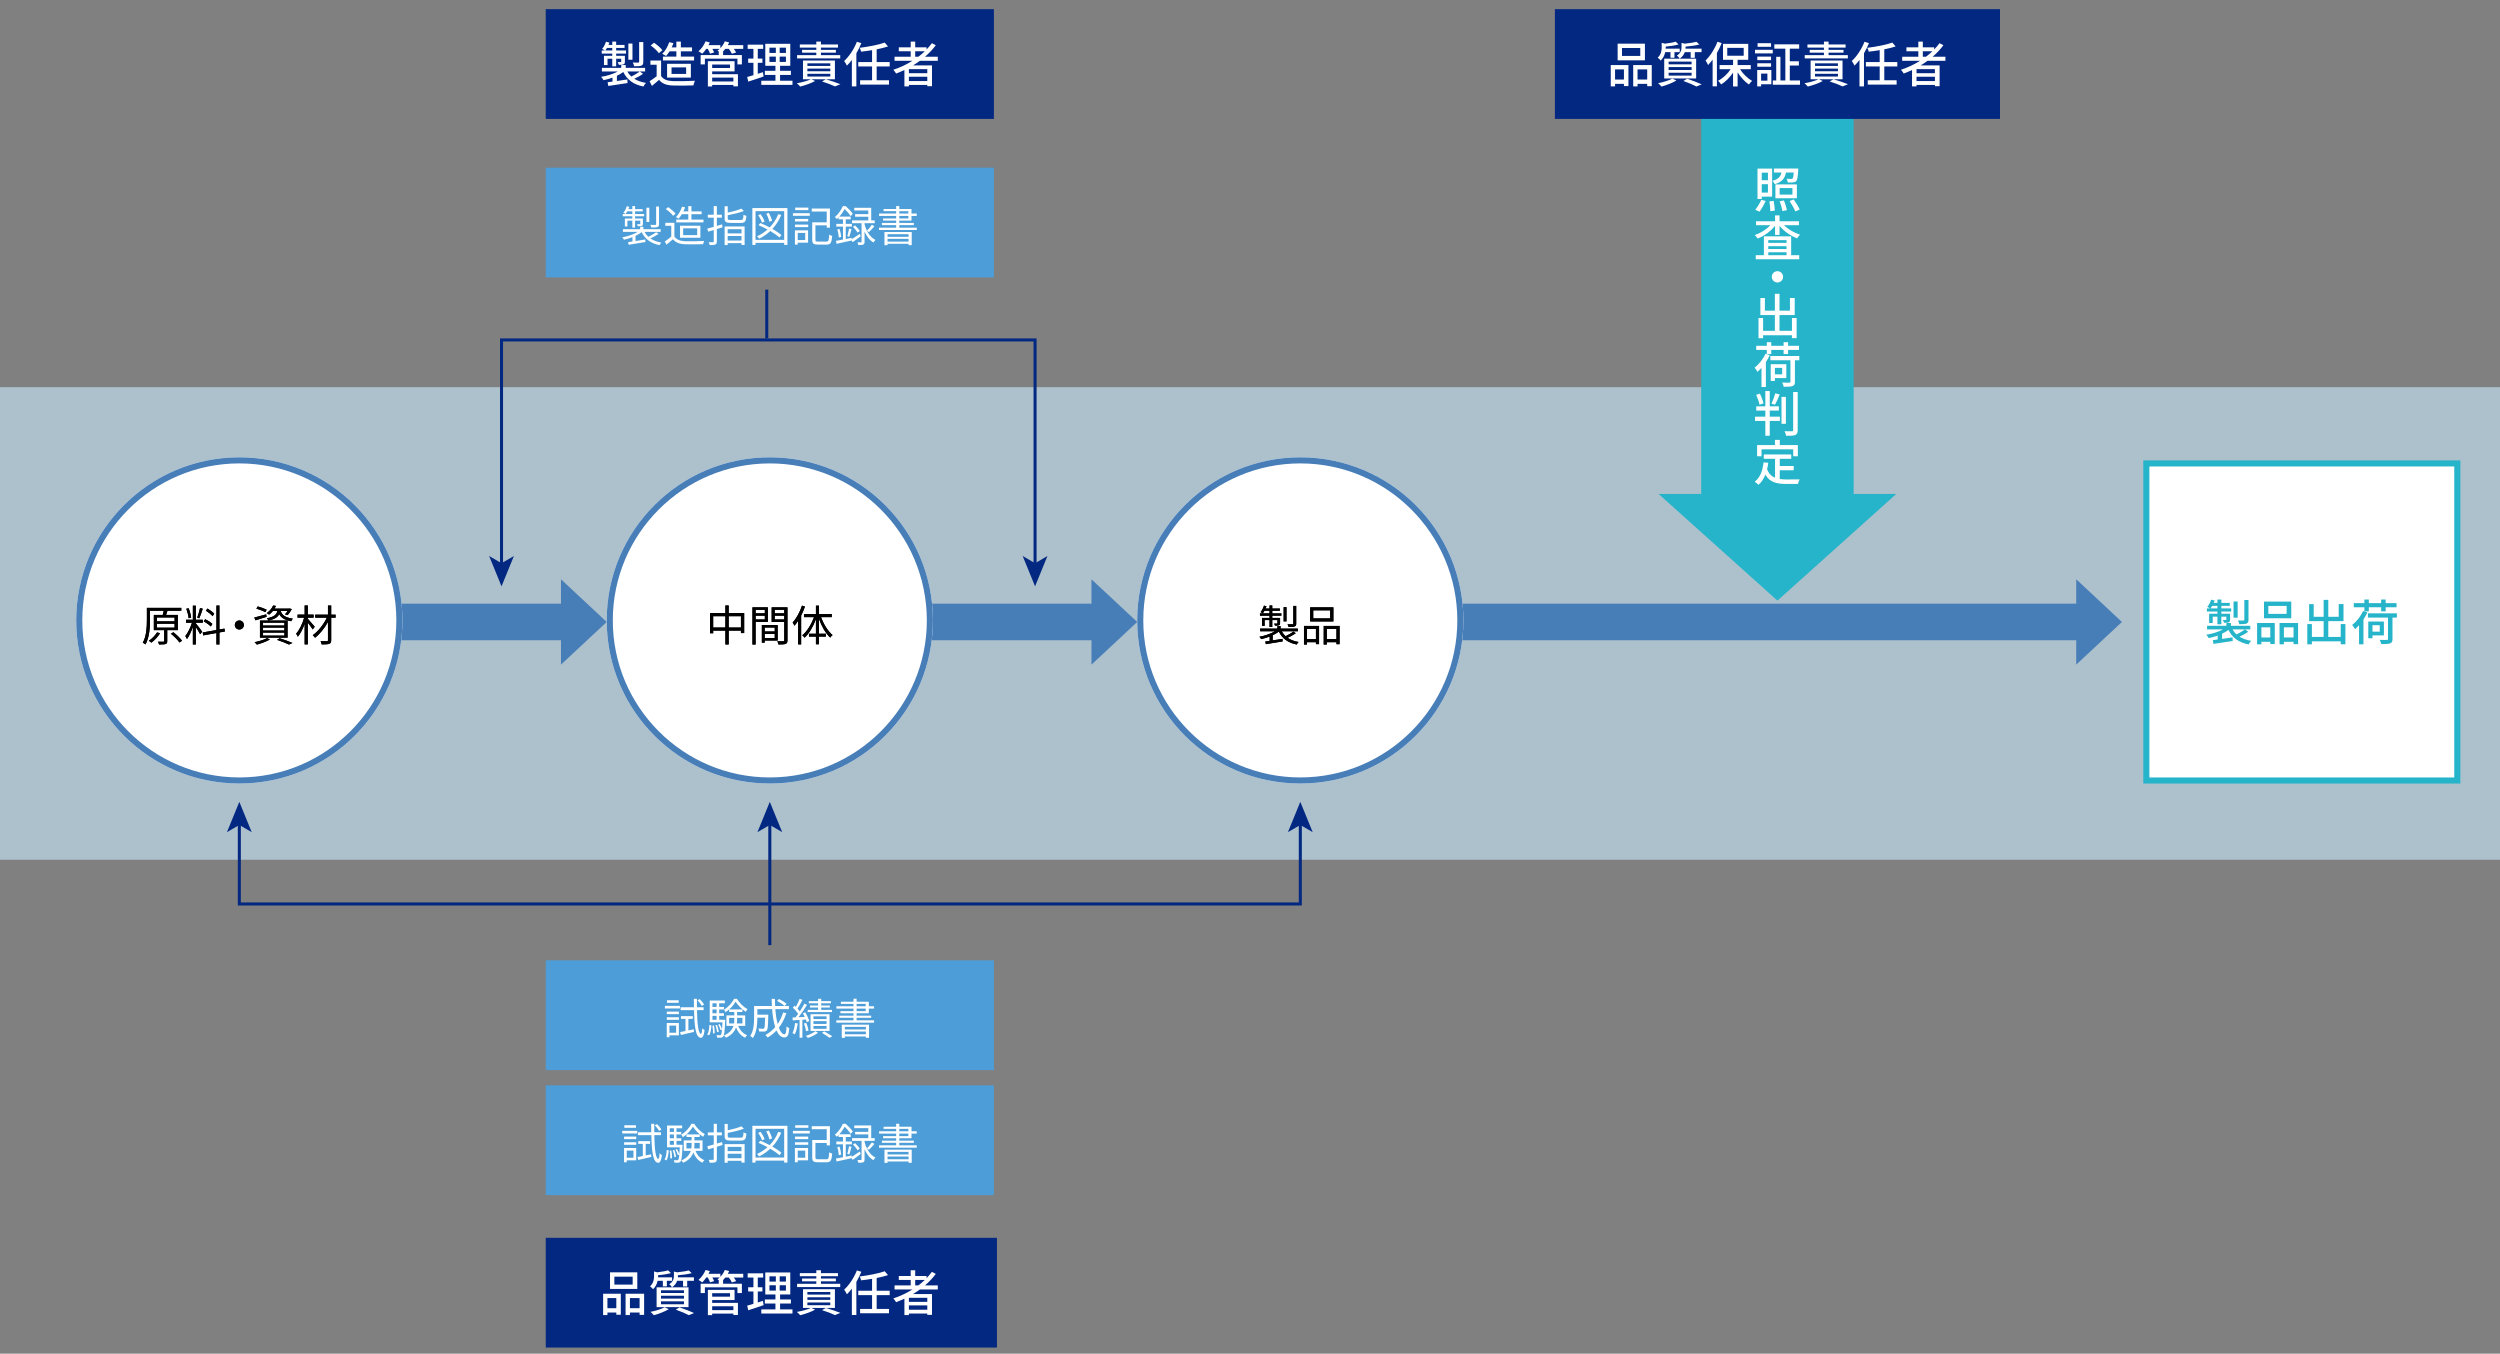 <?xml version="1.0" encoding="utf-8"?>
<!-- Generator: Adobe Illustrator 24.3.0, SVG Export Plug-In . SVG Version: 6.00 Build 0)  -->
<svg version="1.1" xmlns="http://www.w3.org/2000/svg" xmlns:xlink="http://www.w3.org/1999/xlink" x="0px" y="0px" width="820px"
	 height="444px" viewBox="0 0 820 444" enable-background="new 0 0 820 444" xml:space="preserve">
<rect x="0" y="0" width="820" height="444" fill="#808080" stroke="none"/>
<g id="ベース">
</g>
<g id="レイヤー_1">
	<rect y="127" opacity="0.6" fill="#CCECFF" enable-background="new    " width="820" height="155"/>
	<g>
		<g>
			<polygon fill="#25B4C9" points="608,162 608,34 558,34 558,162 544,162 583,197 622,162 			"/>
		</g>
	</g>
	<g>
		<g>
			<polygon fill="#032881" points="426.5,263 422.435,272.949 426.5,270.588 430.565,272.949 			"/>
		</g>
		<g>
			<polygon fill="#032881" points="78.5,263 82.565,272.949 78.5,270.588 74.435,272.949 			"/>
		</g>
	</g>
	<g>
		<rect x="131" y="198" fill="#487EB8" width="58" height="12"/>
		<g>
			<polygon fill="#487EB8" points="184,190 184,218 199,204.002 			"/>
		</g>
	</g>
	<g>
		<rect x="305" y="198" fill="#487EB8" width="58" height="12"/>
		<g>
			<polygon fill="#487EB8" points="358,190 358,218 373,204.002 			"/>
		</g>
	</g>
	<g>
		<rect x="479" y="198" fill="#487EB8" width="203" height="12"/>
		<g>
			<polygon fill="#487EB8" points="681,190 681,218 696,204.002 			"/>
		</g>
	</g>
	<g>
		<circle fill="#FFFFFF" cx="78.5" cy="203.5" r="53.5"/>
		<path fill="#487EB8" d="M78.5,152c28.397,0,51.5,23.103,51.5,51.5S106.897,255,78.5,255S27,231.897,27,203.5S50.103,152,78.5,152
			 M78.5,150C48.953,150,25,173.953,25,203.5S48.953,257,78.5,257s53.5-23.953,53.5-53.5S108.047,150,78.5,150L78.5,150z"/>
	</g>
	<g>
		<circle fill="#FFFFFF" cx="252.5" cy="203.5" r="53.5"/>
		<path fill="#487EB8" d="M252.5,152c28.397,0,51.5,23.103,51.5,51.5S280.897,255,252.5,255S201,231.897,201,203.5
			S224.103,152,252.5,152 M252.5,150c-29.547,0-53.5,23.953-53.5,53.5s23.953,53.5,53.5,53.5s53.5-23.953,53.5-53.5
			S282.047,150,252.5,150L252.5,150z"/>
	</g>
	<g>
		<circle fill="#FFFFFF" cx="426.5" cy="203.5" r="53.5"/>
		<path fill="#487EB8" d="M426.5,152c28.397,0,51.5,23.103,51.5,51.5S454.897,255,426.5,255S375,231.897,375,203.5
			S398.103,152,426.5,152 M426.5,150c-29.547,0-53.5,23.953-53.5,53.5s23.953,53.5,53.5,53.5s53.5-23.953,53.5-53.5
			S456.047,150,426.5,150L426.5,150z"/>
	</g>
	<g>
		<g>
			<polygon fill="#032881" points="164.5,192.32 168.562,182.371 164.5,184.732 160.438,182.371 			"/>
		</g>
		<g>
			<polygon fill="#032881" points="339.5,192.32 335.438,182.371 339.5,184.732 343.562,182.371 			"/>
		</g>
	</g>
	<rect id="長方形_3025_21_" x="179" y="3" fill="#032881" width="147" height="36"/>
	<g enable-background="new    ">
		<path fill="#FFFFFF" d="M210.922,24.215c-0.864,0.624-1.953,1.2-2.881,1.617c1.04,0.656,2.32,1.12,3.842,1.36
			c-0.305,0.256-0.673,0.816-0.833,1.185c-3.265-0.641-5.394-2.226-6.61-4.771c-0.592,0.448-1.312,0.881-2.098,1.249v1.713
			c1.089-0.16,2.273-0.337,3.426-0.513l0.064,1.185c-2.241,0.336-4.61,0.704-6.307,0.96l-0.225-1.232
			c0.465-0.048,1.009-0.128,1.602-0.208v-1.296c-0.961,0.352-1.969,0.64-2.945,0.832c-0.16-0.32-0.529-0.816-0.801-1.089
			c1.921-0.304,4.002-0.944,5.49-1.761h-5.219v-1.185h6.34V21.35h1.473v0.912h6.354v1.185h-5.826
			c0.336,0.625,0.785,1.185,1.312,1.665c0.944-0.464,2.064-1.152,2.77-1.665L210.922,24.215z M200.822,17.588h-3.458v-1.04h1.057
			c-0.257-0.176-0.673-0.384-0.929-0.496c0.545-0.624,0.992-1.505,1.265-2.369l1.137,0.288c-0.097,0.256-0.192,0.513-0.304,0.769
			h1.232V13.65h1.279v1.089h2.754v0.992h-2.754v0.816h3.234v1.04h-3.234v0.721h2.865v1.889c0,0.513-0.08,0.752-0.447,0.912
			c-0.353,0.16-0.849,0.16-1.537,0.16c-0.064-0.288-0.256-0.656-0.384-0.912c0.464,0.016,0.832,0.016,0.976,0.016
			c0.145-0.016,0.177-0.048,0.177-0.16v-0.944h-1.649v2.481h-1.279v-2.481h-1.553v2.081h-1.169v-3.041h2.722V17.588z
			 M200.822,16.548v-0.816h-1.729c-0.177,0.304-0.354,0.576-0.529,0.816H200.822z M207.448,19.589h-1.345v-5.313h1.345V19.589z
			 M211.002,20.293c0,0.705-0.145,1.024-0.641,1.232c-0.512,0.192-1.264,0.209-2.353,0.209c-0.08-0.368-0.272-0.865-0.464-1.217
			c0.8,0.032,1.568,0.032,1.809,0.016c0.224-0.016,0.287-0.08,0.287-0.256v-6.482h1.361V20.293z"/>
		<path fill="#FFFFFF" d="M216.838,24.919c0.704,1.104,2.017,1.617,3.777,1.681c1.777,0.064,5.33,0.017,7.331-0.111
			c-0.177,0.352-0.416,1.056-0.496,1.521c-1.81,0.08-5.026,0.111-6.851,0.031c-2.033-0.08-3.41-0.607-4.418-1.84
			c-0.752,0.656-1.521,1.296-2.354,1.984l-0.768-1.537c0.72-0.447,1.568-1.04,2.32-1.648v-3.762h-2.049v-1.376h3.506V24.919z
			 M216.102,17.444c-0.512-0.753-1.664-1.825-2.674-2.529l1.105-0.896c0.992,0.688,2.192,1.681,2.736,2.449L216.102,17.444z
			 M219.607,16.836c-0.353,0.576-0.753,1.104-1.137,1.537c-0.289-0.225-0.912-0.561-1.265-0.721c0.992-0.929,1.825-2.369,2.288-3.81
			l1.393,0.304c-0.159,0.48-0.367,0.961-0.576,1.409h1.537V13.65h1.473v1.905h3.666v1.28h-3.666v1.729h4.338v1.265h-10.213v-1.265
			h4.402v-1.729H219.607z M218.807,25.464v-4.546h7.795v4.546H218.807z M220.264,24.247h4.785v-2.129h-4.785V24.247z"/>
		<path fill="#FFFFFF" d="M243.786,16.02h-3.104c0.303,0.416,0.607,0.849,0.768,1.2l-1.393,0.417
			c-0.16-0.433-0.592-1.073-1.008-1.617h-1.137c-0.24,0.32-0.496,0.608-0.769,0.881h0.032v1.168h6.162v3.058h-1.457v-1.889h-10.676
			v1.889h-1.393v-3.058h5.938V16.9h0.08c-0.192-0.097-0.368-0.192-0.513-0.257c0.256-0.176,0.513-0.399,0.753-0.624h-2.417
			c0.24,0.433,0.464,0.864,0.576,1.185l-1.328,0.4c-0.129-0.416-0.449-1.041-0.753-1.585h-0.496
			c-0.416,0.624-0.88,1.185-1.329,1.617c-0.287-0.24-0.863-0.625-1.216-0.816c0.944-0.801,1.825-2.033,2.321-3.266l1.393,0.368
			c-0.129,0.288-0.272,0.592-0.433,0.88h3.89v1.009c0.624-0.656,1.137-1.44,1.457-2.257l1.439,0.353
			c-0.127,0.304-0.287,0.607-0.447,0.896h5.058V16.02z M233.59,24.343h8.451v3.985h-1.488v-0.464h-6.963v0.496h-1.408v-8.291h8.756
			v3.346h-7.348V24.343z M233.59,21.174v1.137h5.858v-1.137H233.59z M233.59,25.464v1.264h6.963v-1.264H233.59z"/>
		<path fill="#FFFFFF" d="M250.471,25.079c-1.745,0.608-3.602,1.232-5.043,1.697l-0.352-1.521c0.576-0.159,1.281-0.352,2.049-0.592
			v-4.065h-1.729v-1.377h1.729v-3.186h-1.889v-1.376h5.09v1.376h-1.776v3.186h1.521v1.377h-1.521v3.617
			c0.544-0.176,1.12-0.353,1.665-0.544L250.471,25.079z M259.93,26.472v1.36h-10.228v-1.36h4.642v-1.904h-3.473v-1.345h3.473v-1.648
			h-3.329v-7.203h8.195v7.203h-3.345v1.648h3.553v1.345h-3.553v1.904H259.93z M252.375,17.364h2.098v-1.729h-2.098V17.364z
			 M252.375,20.31h2.098v-1.745h-2.098V20.31z M257.785,15.636h-2.049v1.729h2.049V15.636z M257.785,18.564h-2.049v1.745h2.049
			V18.564z"/>
		<path fill="#FFFFFF" d="M270.936,26.008c1.682,0.512,3.586,1.152,4.707,1.616l-1.762,0.721c-0.928-0.464-2.592-1.104-4.258-1.617
			l1.232-0.72h-4.705l1.217,0.561c-1.297,0.735-3.314,1.424-4.914,1.824c-0.24-0.288-0.752-0.849-1.089-1.089
			c1.601-0.271,3.458-0.752,4.578-1.296h-2.562v-6.146h10.469v6.146H270.936z M275.594,19.157h-14.149v-1.073h6.307v-0.8h-4.674
			v-0.929h4.674v-0.752h-5.41v-1.024h5.41V13.65h1.521v0.929h5.586v1.024h-5.586v0.752h4.898v0.929h-4.898v0.8h6.322V19.157z
			 M264.822,21.622h7.522v-0.849h-7.522V21.622z M264.822,23.366h7.522v-0.864h-7.522V23.366z M264.822,25.096h7.522v-0.881h-7.522
			V25.096z"/>
		<path fill="#FFFFFF" d="M282.519,14.146c-0.448,1.121-1.009,2.257-1.633,3.33v10.852h-1.473v-8.659
			c-0.528,0.688-1.089,1.329-1.633,1.856c-0.144-0.352-0.608-1.152-0.896-1.521c1.664-1.521,3.232-3.905,4.178-6.307L282.519,14.146
			z M287.545,21.798v4.53h4.049v1.424h-9.476v-1.424h3.922v-4.53h-4.53v-1.44h4.53v-3.905c-1.217,0.208-2.449,0.368-3.602,0.496
			c-0.063-0.353-0.272-0.913-0.448-1.265c2.913-0.368,6.227-0.992,8.195-1.713l1.088,1.265c-1.056,0.353-2.369,0.672-3.729,0.944
			v4.178h4.273v1.44H287.545z"/>
		<path fill="#FFFFFF" d="M301.72,19.941c-0.72,0.544-1.473,1.024-2.241,1.504h6.211v6.835h-1.537v-0.432h-6.034v0.496h-1.473
			v-5.378c-0.896,0.416-1.809,0.8-2.721,1.152c-0.177-0.336-0.641-0.929-0.913-1.232c2.209-0.736,4.338-1.729,6.259-2.945h-5.858
			v-1.329h5.299V16.82h-3.906v-1.297h3.906V13.65h1.473v1.873h3.729v0.704c0.641-0.656,1.232-1.345,1.745-2.064l1.28,0.672
			c-1.008,1.377-2.209,2.625-3.537,3.777h4.193v1.329H301.72z M304.152,22.679h-6.034v1.328h6.034V22.679z M304.152,26.584v-1.408
			h-6.034v1.408H304.152z M301.224,18.612c0.752-0.56,1.44-1.168,2.097-1.792h-3.137v1.792H301.224z"/>
	</g>
	<rect id="長方形_3025_20_" x="510" y="3" fill="#032881" width="146" height="36"/>
	<g>
		<rect x="704" y="152" fill="#FFFFFF" width="102" height="104"/>
		<path fill="#25B4C9" d="M805,153v102H705V153H805 M807,151H703v106h104V151L807,151z"/>
	</g>
	<g enable-background="new    ">
		<path fill="#FFFFFF" d="M528.328,21.334h5.795v6.898h-1.473v-0.72h-2.913v0.832h-1.409V21.334z M529.737,22.759v3.329h2.913
			v-3.329H529.737z M539.533,19.781h-8.947v-5.458h8.947V19.781z M538.013,15.747h-6.003v2.609h6.003V15.747z M541.773,21.334v6.931
			h-1.488v-0.752h-3.169v0.832h-1.425v-7.011H541.773z M540.285,26.088v-3.329h-3.169v3.329H540.285z"/>
		<path fill="#FFFFFF" d="M546.186,17.108c-0.192,0.944-0.625,1.952-1.488,2.753c-0.209-0.305-0.673-0.753-0.993-0.944
			c1.153-1.041,1.329-2.321,1.329-3.346v-1.536l1.04,0.288c1.312-0.16,2.722-0.385,3.554-0.656l0.944,0.912
			c-1.169,0.336-2.77,0.576-4.226,0.704v0.336c0,0.112,0,0.225-0.017,0.353h4.61v1.137h-1.713v1.824h-1.312v-1.824H546.186z
			 M549.867,26.408c-1.297,0.784-3.298,1.552-4.898,1.984c-0.256-0.288-0.784-0.849-1.121-1.104c1.649-0.32,3.555-0.88,4.658-1.505
			L549.867,26.408z M545.865,19.253h10.469v6.482h-10.469V19.253z M547.306,21.109h7.539v-0.912h-7.539V21.109z M547.306,22.95
			h7.539v-0.944h-7.539V22.95z M547.306,24.808h7.539v-0.961h-7.539V24.808z M552.604,17.108c-0.256,0.752-0.768,1.521-1.68,2.129
			c-0.16-0.32-0.609-0.801-0.913-1.009c1.312-0.832,1.536-1.841,1.536-2.721v-1.441l1.073,0.257c1.408-0.145,2.897-0.368,3.81-0.625
			l0.96,0.896c-1.249,0.337-2.978,0.576-4.53,0.688v0.288c0,0.128,0,0.256-0.016,0.4h5.267v1.137h-2.209v1.856h-1.36v-1.856H552.604
			z M553.372,25.815c1.713,0.576,3.634,1.312,4.786,1.856l-1.713,0.705c-0.944-0.513-2.625-1.232-4.289-1.809L553.372,25.815z"/>
		<path fill="#FFFFFF" d="M564.715,14.146c-0.449,1.104-0.977,2.193-1.569,3.25v10.916h-1.408v-8.756
			c-0.48,0.656-0.993,1.265-1.489,1.777c-0.144-0.353-0.56-1.152-0.832-1.505c1.553-1.473,3.025-3.777,3.906-6.131L564.715,14.146z
			 M570.732,22.694c0.977,1.553,2.498,3.025,3.954,3.842c-0.32,0.288-0.816,0.816-1.04,1.185c-1.346-0.896-2.705-2.386-3.714-3.986
			v4.626h-1.489v-4.546c-1.072,1.601-2.48,3.025-3.905,3.874c-0.239-0.368-0.688-0.896-1.024-1.185
			c1.537-0.784,3.105-2.241,4.146-3.81h-3.635V21.35h4.418v-1.744h-3.297v-5.219h8.275v5.219h-3.489v1.744h4.321v1.345H570.732z
			 M566.539,18.276h5.395v-2.577h-5.395V18.276z"/>
		<path fill="#FFFFFF" d="M575.641,16.34h5.826v1.185h-5.826V16.34z M581.002,27.641h-3.361v0.688h-1.28V22.95h4.642V27.641z
			 M580.906,19.717h-4.514v-1.152h4.514V19.717z M576.393,20.741h4.514v1.152h-4.514V20.741z M580.906,15.348h-4.418v-1.169h4.418
			V15.348z M577.641,24.151v2.305h2.065v-2.305H577.641z M590.398,26.392v1.409h-8.916v-1.409h1.121v-7.763h1.376v7.763h1.616
			V15.956h-3.617v-1.409h8.147v1.409h-3.073v4.129h2.978v1.409h-2.978v4.897H590.398z"/>
		<path fill="#FFFFFF" d="M601.436,26.008c1.682,0.512,3.586,1.152,4.707,1.616l-1.762,0.721c-0.928-0.464-2.592-1.104-4.258-1.617
			l1.232-0.72h-4.705l1.217,0.561c-1.297,0.735-3.314,1.424-4.914,1.824c-0.24-0.288-0.752-0.849-1.089-1.089
			c1.601-0.271,3.458-0.752,4.578-1.296h-2.562v-6.146h10.469v6.146H601.436z M606.094,19.157h-14.149v-1.073h6.307v-0.8h-4.674
			v-0.929h4.674v-0.752h-5.41v-1.024h5.41V13.65h1.521v0.929h5.586v1.024h-5.586v0.752h4.898v0.929h-4.898v0.8h6.322V19.157z
			 M595.322,21.622h7.522v-0.849h-7.522V21.622z M595.322,23.366h7.522v-0.864h-7.522V23.366z M595.322,25.096h7.522v-0.881h-7.522
			V25.096z"/>
		<path fill="#FFFFFF" d="M613.019,14.146c-0.448,1.121-1.009,2.257-1.633,3.33v10.852h-1.473v-8.659
			c-0.528,0.688-1.089,1.329-1.633,1.856c-0.144-0.352-0.608-1.152-0.896-1.521c1.664-1.521,3.232-3.905,4.178-6.307L613.019,14.146
			z M618.045,21.798v4.53h4.049v1.424h-9.476v-1.424h3.922v-4.53h-4.53v-1.44h4.53v-3.905c-1.217,0.208-2.449,0.368-3.602,0.496
			c-0.063-0.353-0.272-0.913-0.448-1.265c2.913-0.368,6.227-0.992,8.195-1.713l1.088,1.265c-1.056,0.353-2.369,0.672-3.729,0.944
			v4.178h4.273v1.44H618.045z"/>
		<path fill="#FFFFFF" d="M632.22,19.941c-0.72,0.544-1.473,1.024-2.241,1.504h6.211v6.835h-1.537v-0.432h-6.034v0.496h-1.473
			v-5.378c-0.896,0.416-1.809,0.8-2.721,1.152c-0.177-0.336-0.641-0.929-0.913-1.232c2.209-0.736,4.338-1.729,6.259-2.945h-5.858
			v-1.329h5.299V16.82h-3.906v-1.297h3.906V13.65h1.473v1.873h3.729v0.704c0.641-0.656,1.232-1.345,1.745-2.064l1.28,0.672
			c-1.008,1.377-2.209,2.625-3.537,3.777h4.193v1.329H632.22z M634.652,22.679h-6.034v1.328h6.034V22.679z M634.652,26.584v-1.408
			h-6.034v1.408H634.652z M631.724,18.612c0.752-0.56,1.44-1.168,2.097-1.792h-3.137v1.792H631.724z"/>
	</g>
	<rect id="長方形_3025_19_" x="179" y="406" fill="#032881" width="148" height="36"/>
	<g enable-background="new    ">
		<path fill="#FFFFFF" d="M197.828,424.334h5.795v6.898h-1.473v-0.72h-2.913v0.832h-1.409V424.334z M199.237,425.759v3.329h2.913
			v-3.329H199.237z M209.033,422.781h-8.947v-5.458h8.947V422.781z M207.513,418.747h-6.003v2.609h6.003V418.747z M211.273,424.334
			v6.931h-1.488v-0.752h-3.169v0.832h-1.425v-7.011H211.273z M209.785,429.088v-3.329h-3.169v3.329H209.785z"/>
		<path fill="#FFFFFF" d="M215.686,420.108c-0.192,0.944-0.625,1.952-1.488,2.753c-0.209-0.305-0.673-0.753-0.993-0.944
			c1.153-1.041,1.329-2.321,1.329-3.346v-1.536l1.04,0.288c1.312-0.16,2.722-0.385,3.554-0.656l0.944,0.912
			c-1.169,0.336-2.77,0.576-4.226,0.704v0.336c0,0.112,0,0.225-0.017,0.353h4.61v1.137h-1.713v1.824h-1.312v-1.824H215.686z
			 M219.367,429.408c-1.297,0.784-3.298,1.552-4.898,1.984c-0.256-0.288-0.784-0.849-1.121-1.104c1.649-0.32,3.555-0.88,4.658-1.505
			L219.367,429.408z M215.365,422.253h10.469v6.482h-10.469V422.253z M216.806,424.109h7.539v-0.912h-7.539V424.109z
			 M216.806,425.95h7.539v-0.944h-7.539V425.95z M216.806,427.808h7.539v-0.961h-7.539V427.808z M222.104,420.108
			c-0.256,0.752-0.768,1.521-1.68,2.129c-0.16-0.32-0.609-0.801-0.913-1.009c1.312-0.832,1.536-1.841,1.536-2.721v-1.441
			l1.073,0.257c1.408-0.145,2.897-0.368,3.81-0.625l0.96,0.896c-1.249,0.337-2.978,0.576-4.53,0.688v0.288
			c0,0.128,0,0.256-0.016,0.4h5.267v1.137h-2.209v1.856h-1.36v-1.856H222.104z M222.872,428.815
			c1.713,0.576,3.634,1.312,4.786,1.856l-1.713,0.705c-0.944-0.513-2.625-1.232-4.289-1.809L222.872,428.815z"/>
		<path fill="#FFFFFF" d="M243.786,419.02h-3.104c0.303,0.416,0.607,0.849,0.768,1.2l-1.393,0.417
			c-0.16-0.433-0.592-1.073-1.008-1.617h-1.137c-0.24,0.32-0.496,0.608-0.769,0.881h0.032v1.168h6.162v3.058h-1.457v-1.889h-10.676
			v1.889h-1.393v-3.058h5.938V419.9h0.08c-0.192-0.097-0.368-0.192-0.513-0.257c0.256-0.176,0.513-0.399,0.753-0.624h-2.417
			c0.24,0.433,0.464,0.864,0.576,1.185l-1.328,0.4c-0.129-0.416-0.449-1.041-0.753-1.585h-0.496
			c-0.416,0.624-0.88,1.185-1.329,1.617c-0.287-0.24-0.863-0.625-1.216-0.816c0.944-0.801,1.825-2.033,2.321-3.266l1.393,0.368
			c-0.129,0.288-0.272,0.592-0.433,0.88h3.89v1.009c0.624-0.656,1.137-1.44,1.457-2.257l1.439,0.353
			c-0.127,0.304-0.287,0.607-0.447,0.896h5.058V419.02z M233.59,427.343h8.451v3.985h-1.488v-0.464h-6.963v0.496h-1.408v-8.291
			h8.756v3.346h-7.348V427.343z M233.59,424.174v1.137h5.858v-1.137H233.59z M233.59,428.464v1.264h6.963v-1.264H233.59z"/>
		<path fill="#FFFFFF" d="M250.471,428.079c-1.745,0.608-3.602,1.232-5.043,1.697l-0.352-1.521c0.576-0.159,1.281-0.352,2.049-0.592
			v-4.065h-1.729v-1.377h1.729v-3.186h-1.889v-1.376h5.09v1.376h-1.776v3.186h1.521v1.377h-1.521v3.617
			c0.544-0.176,1.12-0.353,1.665-0.544L250.471,428.079z M259.93,429.472v1.36h-10.228v-1.36h4.642v-1.904h-3.473v-1.345h3.473
			v-1.648h-3.329v-7.203h8.195v7.203h-3.345v1.648h3.553v1.345h-3.553v1.904H259.93z M252.375,420.364h2.098v-1.729h-2.098V420.364z
			 M252.375,423.31h2.098v-1.745h-2.098V423.31z M257.785,418.636h-2.049v1.729h2.049V418.636z M257.785,421.564h-2.049v1.745h2.049
			V421.564z"/>
		<path fill="#FFFFFF" d="M270.936,429.008c1.682,0.512,3.586,1.152,4.707,1.616l-1.762,0.721c-0.928-0.464-2.592-1.104-4.258-1.617
			l1.232-0.72h-4.705l1.217,0.561c-1.297,0.735-3.314,1.424-4.914,1.824c-0.24-0.288-0.752-0.849-1.089-1.089
			c1.601-0.271,3.458-0.752,4.578-1.296h-2.562v-6.146h10.469v6.146H270.936z M275.594,422.157h-14.149v-1.073h6.307v-0.8h-4.674
			v-0.929h4.674v-0.752h-5.41v-1.024h5.41v-0.929h1.521v0.929h5.586v1.024h-5.586v0.752h4.898v0.929h-4.898v0.8h6.322V422.157z
			 M264.822,424.622h7.522v-0.849h-7.522V424.622z M264.822,426.366h7.522v-0.864h-7.522V426.366z M264.822,428.096h7.522v-0.881
			h-7.522V428.096z"/>
		<path fill="#FFFFFF" d="M282.519,417.146c-0.448,1.121-1.009,2.257-1.633,3.33v10.852h-1.473v-8.659
			c-0.528,0.688-1.089,1.329-1.633,1.856c-0.144-0.352-0.608-1.152-0.896-1.521c1.664-1.521,3.232-3.905,4.178-6.307
			L282.519,417.146z M287.545,424.798v4.53h4.049v1.424h-9.476v-1.424h3.922v-4.53h-4.53v-1.44h4.53v-3.905
			c-1.217,0.208-2.449,0.368-3.602,0.496c-0.063-0.353-0.272-0.913-0.448-1.265c2.913-0.368,6.227-0.992,8.195-1.713l1.088,1.265
			c-1.056,0.353-2.369,0.672-3.729,0.944v4.178h4.273v1.44H287.545z"/>
		<path fill="#FFFFFF" d="M301.72,422.941c-0.72,0.544-1.473,1.024-2.241,1.504h6.211v6.835h-1.537v-0.432h-6.034v0.496h-1.473
			v-5.378c-0.896,0.416-1.809,0.8-2.721,1.152c-0.177-0.336-0.641-0.929-0.913-1.232c2.209-0.736,4.338-1.729,6.259-2.945h-5.858
			v-1.329h5.299v-1.792h-3.906v-1.297h3.906v-1.873h1.473v1.873h3.729v0.704c0.641-0.656,1.232-1.345,1.745-2.064l1.28,0.672
			c-1.008,1.377-2.209,2.625-3.537,3.777h4.193v1.329H301.72z M304.152,425.679h-6.034v1.328h6.034V425.679z M304.152,429.584
			v-1.408h-6.034v1.408H304.152z M301.224,421.612c0.752-0.56,1.44-1.168,2.097-1.792h-3.137v1.792H301.224z"/>
	</g>
	<rect id="長方形_3025_18_" x="179" y="55" fill="#4D9ED8" width="147" height="36"/>
	<g>
		<g>
			<path d="M54.858,206.692v3.572c0,0.546-0.111,0.826-0.532,0.966c-0.42,0.154-1.093,0.154-2.171,0.154
				c-0.042-0.266-0.196-0.645-0.322-0.91c0.812,0.027,1.541,0.027,1.751,0.014c0.21,0,0.267-0.07,0.267-0.238v-3.558H50.46v-5.001
				h2.928c0.126-0.434,0.252-0.952,0.322-1.372h-4.511v3.081c0,2.312-0.182,5.673-1.471,7.956c-0.196-0.168-0.63-0.434-0.896-0.532
				c1.233-2.185,1.345-5.238,1.345-7.438v-4.006h11.29v0.938h-4.538c-0.14,0.462-0.294,0.952-0.448,1.372h3.853v5.001H54.858z
				 M52.506,207.701c-0.729,1.177-1.836,2.339-2.844,3.096c-0.183-0.183-0.616-0.477-0.854-0.616
				c1.036-0.673,2.073-1.709,2.717-2.76L52.506,207.701z M51.482,203.793h5.785v-1.274h-5.785V203.793z M51.482,205.866h5.785
				v-1.289h-5.785V205.866z M56.861,207.364c1.037,0.812,2.27,1.976,2.844,2.802l-0.84,0.574c-0.532-0.826-1.751-2.031-2.802-2.871
				L56.861,207.364z"/>
			<path d="M64.222,204.451c0.393,0.435,1.793,2.283,2.102,2.76l-0.687,0.812c-0.252-0.519-0.91-1.598-1.415-2.382v5.743h-0.966
				v-5.757c-0.519,1.499-1.232,3.054-1.934,3.992c-0.111-0.294-0.364-0.757-0.532-1.009c0.812-0.98,1.695-2.787,2.186-4.356h-1.961
				v-0.98h2.241v-4.622h0.966v4.622h2.284v0.98h-2.284V204.451z M61.869,202.784c-0.07-0.841-0.393-2.129-0.757-3.109l0.757-0.183
				c0.406,0.967,0.729,2.228,0.826,3.068L61.869,202.784z M66.506,199.66c-0.337,1.051-0.771,2.367-1.149,3.152l-0.672-0.225
				c0.322-0.826,0.714-2.213,0.925-3.151L66.506,199.66z M71.969,207.449v3.936h-0.98v-3.754l-4.343,0.784l-0.168-0.966l4.511-0.799
				v-8.04h0.98v7.857l1.652-0.294l0.154,0.953L71.969,207.449z M69.139,205.487c-0.49-0.518-1.484-1.232-2.325-1.681l0.49-0.729
				c0.826,0.435,1.863,1.064,2.354,1.569L69.139,205.487z M69.728,202.098c-0.448-0.532-1.401-1.288-2.199-1.807l0.532-0.7
				c0.784,0.476,1.751,1.19,2.199,1.709L69.728,202.098z"/>
			<path d="M79.989,204.997c0,0.827-0.659,1.485-1.485,1.485s-1.484-0.658-1.484-1.485c0-0.826,0.658-1.484,1.484-1.484
				S79.989,204.171,79.989,204.997z"/>
			<path d="M87.435,202.322c-1.261,0.406-2.577,0.812-3.628,1.148l-0.406-0.91c1.009-0.238,2.479-0.659,3.908-1.051L87.435,202.322z
				 M88.541,209.746c-1.135,0.658-2.886,1.303-4.272,1.681c-0.182-0.196-0.532-0.603-0.771-0.784
				c1.429-0.294,3.11-0.784,4.104-1.345L88.541,209.746z M87.015,200.795c-0.645-0.378-1.934-0.868-2.928-1.177l0.462-0.714
				c0.967,0.266,2.255,0.729,2.928,1.078L87.015,200.795z M85.264,203.541h9.062v5.616h-9.062V203.541z M86.271,205.18h7.019v-0.938
				h-7.019V205.18z M86.271,206.818h7.019v-0.967h-7.019V206.818z M86.271,208.472h7.019v-0.98h-7.019V208.472z M89.508,200.403
				c-0.351,0.434-0.757,0.84-1.247,1.219c-0.196-0.196-0.532-0.421-0.784-0.519c1.051-0.729,1.751-1.667,2.115-2.508l0.938,0.154
				c-0.141,0.294-0.294,0.574-0.477,0.868h4.791l0.168-0.042l0.7,0.211c-0.393,0.714-0.91,1.498-1.415,1.988l-0.826-0.294
				c0.294-0.28,0.603-0.672,0.854-1.078h-2.241c0.309,1.078,1.093,2.101,3.964,2.521c-0.195,0.196-0.434,0.589-0.532,0.841
				c-2.381-0.42-3.403-1.316-3.922-2.325c-0.546,1.037-1.583,1.695-3.572,2.087c-0.084-0.224-0.322-0.56-0.49-0.742
				c2.283-0.406,3.124-1.106,3.46-2.381H89.508z M91.721,209.34c1.513,0.49,3.18,1.093,4.202,1.555l-1.148,0.519
				c-0.868-0.448-2.381-1.037-3.908-1.541L91.721,209.34z"/>
			<path d="M102.569,206.454c-0.309-0.504-1.037-1.484-1.611-2.241v7.158h-1.036v-6.724c-0.603,1.639-1.401,3.235-2.228,4.188
				c-0.112-0.295-0.378-0.729-0.574-0.98c1.064-1.163,2.129-3.334,2.647-5.268h-2.171v-0.994h2.325v-2.998h1.036v2.998h1.905v0.994
				h-1.905v0.364c0.519,0.561,1.919,2.199,2.27,2.605L102.569,206.454z M110.077,202.603h-1.442v7.367
				c0,0.715-0.183,1.037-0.645,1.191c-0.463,0.182-1.289,0.21-2.466,0.21c-0.056-0.294-0.224-0.771-0.378-1.064
				c0.91,0.027,1.807,0.014,2.073,0.014c0.252-0.014,0.35-0.084,0.35-0.336v-5.968c-1.106,2.018-2.703,3.992-4.244,5.155
				c-0.182-0.267-0.49-0.631-0.742-0.841c1.751-1.19,3.586-3.529,4.623-5.729h-3.811v-0.995h4.174v-2.983h1.065v2.983h1.442V202.603
				z"/>
		</g>
		<g>
			<path d="M54.858,206.692v3.572c0,0.546-0.111,0.826-0.532,0.966c-0.42,0.154-1.093,0.154-2.171,0.154
				c-0.042-0.266-0.196-0.645-0.322-0.91c0.812,0.027,1.541,0.027,1.751,0.014c0.21,0,0.267-0.07,0.267-0.238v-3.558H50.46v-5.001
				h2.928c0.126-0.434,0.252-0.952,0.322-1.372h-4.511v3.081c0,2.312-0.182,5.673-1.471,7.956c-0.196-0.168-0.63-0.434-0.896-0.532
				c1.233-2.185,1.345-5.238,1.345-7.438v-4.006h11.29v0.938h-4.538c-0.14,0.462-0.294,0.952-0.448,1.372h3.853v5.001H54.858z
				 M52.506,207.701c-0.729,1.177-1.836,2.339-2.844,3.096c-0.183-0.183-0.616-0.477-0.854-0.616
				c1.036-0.673,2.073-1.709,2.717-2.76L52.506,207.701z M51.482,203.793h5.785v-1.274h-5.785V203.793z M51.482,205.866h5.785
				v-1.289h-5.785V205.866z M56.861,207.364c1.037,0.812,2.27,1.976,2.844,2.802l-0.84,0.574c-0.532-0.826-1.751-2.031-2.802-2.871
				L56.861,207.364z"/>
			<path d="M64.222,204.451c0.393,0.435,1.793,2.283,2.102,2.76l-0.687,0.812c-0.252-0.519-0.91-1.598-1.415-2.382v5.743h-0.966
				v-5.757c-0.519,1.499-1.232,3.054-1.934,3.992c-0.111-0.294-0.364-0.757-0.532-1.009c0.812-0.98,1.695-2.787,2.186-4.356h-1.961
				v-0.98h2.241v-4.622h0.966v4.622h2.284v0.98h-2.284V204.451z M61.869,202.784c-0.07-0.841-0.393-2.129-0.757-3.109l0.757-0.183
				c0.406,0.967,0.729,2.228,0.826,3.068L61.869,202.784z M66.506,199.66c-0.337,1.051-0.771,2.367-1.149,3.152l-0.672-0.225
				c0.322-0.826,0.714-2.213,0.925-3.151L66.506,199.66z M71.969,207.449v3.936h-0.98v-3.754l-4.343,0.784l-0.168-0.966l4.511-0.799
				v-8.04h0.98v7.857l1.652-0.294l0.154,0.953L71.969,207.449z M69.139,205.487c-0.49-0.518-1.484-1.232-2.325-1.681l0.49-0.729
				c0.826,0.435,1.863,1.064,2.354,1.569L69.139,205.487z M69.728,202.098c-0.448-0.532-1.401-1.288-2.199-1.807l0.532-0.7
				c0.784,0.476,1.751,1.19,2.199,1.709L69.728,202.098z"/>
			<path d="M79.989,204.997c0,0.827-0.659,1.485-1.485,1.485s-1.484-0.658-1.484-1.485c0-0.826,0.658-1.484,1.484-1.484
				S79.989,204.171,79.989,204.997z"/>
			<path d="M87.435,202.322c-1.261,0.406-2.577,0.812-3.628,1.148l-0.406-0.91c1.009-0.238,2.479-0.659,3.908-1.051L87.435,202.322z
				 M88.541,209.746c-1.135,0.658-2.886,1.303-4.272,1.681c-0.182-0.196-0.532-0.603-0.771-0.784
				c1.429-0.294,3.11-0.784,4.104-1.345L88.541,209.746z M87.015,200.795c-0.645-0.378-1.934-0.868-2.928-1.177l0.462-0.714
				c0.967,0.266,2.255,0.729,2.928,1.078L87.015,200.795z M85.264,203.541h9.062v5.616h-9.062V203.541z M86.271,205.18h7.019v-0.938
				h-7.019V205.18z M86.271,206.818h7.019v-0.967h-7.019V206.818z M86.271,208.472h7.019v-0.98h-7.019V208.472z M89.508,200.403
				c-0.351,0.434-0.757,0.84-1.247,1.219c-0.196-0.196-0.532-0.421-0.784-0.519c1.051-0.729,1.751-1.667,2.115-2.508l0.938,0.154
				c-0.141,0.294-0.294,0.574-0.477,0.868h4.791l0.168-0.042l0.7,0.211c-0.393,0.714-0.91,1.498-1.415,1.988l-0.826-0.294
				c0.294-0.28,0.603-0.672,0.854-1.078h-2.241c0.309,1.078,1.093,2.101,3.964,2.521c-0.195,0.196-0.434,0.589-0.532,0.841
				c-2.381-0.42-3.403-1.316-3.922-2.325c-0.546,1.037-1.583,1.695-3.572,2.087c-0.084-0.224-0.322-0.56-0.49-0.742
				c2.283-0.406,3.124-1.106,3.46-2.381H89.508z M91.721,209.34c1.513,0.49,3.18,1.093,4.202,1.555l-1.148,0.519
				c-0.868-0.448-2.381-1.037-3.908-1.541L91.721,209.34z"/>
			<path d="M102.569,206.454c-0.309-0.504-1.037-1.484-1.611-2.241v7.158h-1.036v-6.724c-0.603,1.639-1.401,3.235-2.228,4.188
				c-0.112-0.295-0.378-0.729-0.574-0.98c1.064-1.163,2.129-3.334,2.647-5.268h-2.171v-0.994h2.325v-2.998h1.036v2.998h1.905v0.994
				h-1.905v0.364c0.519,0.561,1.919,2.199,2.27,2.605L102.569,206.454z M110.077,202.603h-1.442v7.367
				c0,0.715-0.183,1.037-0.645,1.191c-0.463,0.182-1.289,0.21-2.466,0.21c-0.056-0.294-0.224-0.771-0.378-1.064
				c0.91,0.027,1.807,0.014,2.073,0.014c0.252-0.014,0.35-0.084,0.35-0.336v-5.968c-1.106,2.018-2.703,3.992-4.244,5.155
				c-0.182-0.267-0.49-0.631-0.742-0.841c1.751-1.19,3.586-3.529,4.623-5.729h-3.811v-0.995h4.174v-2.983h1.065v2.983h1.442V202.603
				z"/>
		</g>
	</g>
	<g>
		<g>
			<path d="M244.093,201.089v6.556h-1.064v-0.798h-4.021v4.538h-1.078v-4.538h-4.006v0.868H232.9v-6.626h5.029v-2.493h1.078v2.493
				H244.093z M237.93,205.824v-3.712h-4.006v3.712H237.93z M243.028,205.824v-3.712h-4.021v3.712H243.028z"/>
			<path d="M247.84,203.975v7.424h-1.037v-12.2h5.057v4.776H247.84z M247.84,200.011v1.163h3.025v-1.163H247.84z M250.865,203.177
				v-1.233h-3.025v1.233H250.865z M250.822,210.096v0.701h-0.938v-5.771h5.196v5.07H250.822z M250.822,205.838v1.289h3.293v-1.289
				H250.822z M254.115,209.27v-1.358h-3.293v1.358H254.115z M258.289,210.012c0,0.659-0.154,1.009-0.617,1.191
				c-0.447,0.168-1.189,0.182-2.353,0.182c-0.042-0.294-0.21-0.784-0.364-1.064c0.854,0.042,1.709,0.028,1.961,0.014
				c0.238,0,0.322-0.084,0.322-0.336v-6.009h-4.133v-4.791h5.184V210.012z M254.101,200.011v1.163h3.138v-1.163H254.101z
				 M257.238,203.19v-1.247h-3.138v1.247H257.238z"/>
			<path d="M264.024,198.946c-0.336,0.994-0.771,2.003-1.247,2.955v9.47h-0.994v-7.746c-0.378,0.588-0.784,1.135-1.19,1.61
				c-0.112-0.238-0.421-0.784-0.603-1.022c1.232-1.358,2.367-3.445,3.068-5.561L264.024,198.946z M269.305,202.42
				c0.827,2.34,2.27,4.665,3.783,5.883c-0.253,0.183-0.604,0.547-0.785,0.827c-1.471-1.345-2.815-3.698-3.67-6.136v4.861h2.256
				v0.952h-2.256v2.507h-1.008v-2.507h-2.283v-0.952h2.283v-4.763c-0.896,2.423-2.242,4.72-3.713,6.064
				c-0.182-0.237-0.518-0.602-0.756-0.784c1.526-1.232,2.983-3.586,3.838-5.953h-3.292v-1.009h3.923v-2.759h1.008v2.759h4.174v1.009
				H269.305z"/>
		</g>
		<g>
			<path d="M244.093,201.089v6.556h-1.064v-0.798h-4.021v4.538h-1.078v-4.538h-4.006v0.868H232.9v-6.626h5.029v-2.493h1.078v2.493
				H244.093z M237.93,205.824v-3.712h-4.006v3.712H237.93z M243.028,205.824v-3.712h-4.021v3.712H243.028z"/>
			<path d="M247.84,203.975v7.424h-1.037v-12.2h5.057v4.776H247.84z M247.84,200.011v1.163h3.025v-1.163H247.84z M250.865,203.177
				v-1.233h-3.025v1.233H250.865z M250.822,210.096v0.701h-0.938v-5.771h5.196v5.07H250.822z M250.822,205.838v1.289h3.293v-1.289
				H250.822z M254.115,209.27v-1.358h-3.293v1.358H254.115z M258.289,210.012c0,0.659-0.154,1.009-0.617,1.191
				c-0.447,0.168-1.189,0.182-2.353,0.182c-0.042-0.294-0.21-0.784-0.364-1.064c0.854,0.042,1.709,0.028,1.961,0.014
				c0.238,0,0.322-0.084,0.322-0.336v-6.009h-4.133v-4.791h5.184V210.012z M254.101,200.011v1.163h3.138v-1.163H254.101z
				 M257.238,203.19v-1.247h-3.138v1.247H257.238z"/>
			<path d="M264.024,198.946c-0.336,0.994-0.771,2.003-1.247,2.955v9.47h-0.994v-7.746c-0.378,0.588-0.784,1.135-1.19,1.61
				c-0.112-0.238-0.421-0.784-0.603-1.022c1.232-1.358,2.367-3.445,3.068-5.561L264.024,198.946z M269.305,202.42
				c0.827,2.34,2.27,4.665,3.783,5.883c-0.253,0.183-0.604,0.547-0.785,0.827c-1.471-1.345-2.815-3.698-3.67-6.136v4.861h2.256
				v0.952h-2.256v2.507h-1.008v-2.507h-2.283v-0.952h2.283v-4.763c-0.896,2.423-2.242,4.72-3.713,6.064
				c-0.182-0.237-0.518-0.602-0.756-0.784c1.526-1.232,2.983-3.586,3.838-5.953h-3.292v-1.009h3.923v-2.759h1.008v2.759h4.174v1.009
				H269.305z"/>
		</g>
	</g>
	<g>
		<g>
			<path d="M425.009,207.715c-0.798,0.546-1.808,1.093-2.675,1.484c0.951,0.673,2.156,1.135,3.586,1.373
				c-0.211,0.196-0.463,0.589-0.589,0.841c-2.844-0.574-4.79-2.003-5.855-4.259c-0.574,0.435-1.274,0.841-2.03,1.205v1.694
				c1.008-0.153,2.114-0.336,3.207-0.504l0.057,0.841l-5.52,0.896l-0.168-0.869c0.42-0.056,0.896-0.126,1.429-0.21v-1.414
				c-0.925,0.363-1.892,0.644-2.788,0.84c-0.111-0.238-0.378-0.574-0.574-0.771c1.752-0.322,3.74-0.98,5.1-1.807h-4.861v-0.868
				h5.659v-0.827h1.036v0.827h5.674v0.868H420.4c0.336,0.616,0.756,1.148,1.261,1.625c0.868-0.421,1.946-1.037,2.591-1.513
				L425.009,207.715z M416.408,201.943h-3.138v-0.756h3.138v-0.868h-1.652c-0.169,0.321-0.351,0.616-0.533,0.854
				c-0.168-0.127-0.546-0.309-0.742-0.406c0.477-0.561,0.869-1.345,1.106-2.115l0.827,0.195c-0.084,0.253-0.197,0.49-0.295,0.743
				h1.289v-0.995h0.896v0.995h2.493v0.729h-2.493v0.868h2.983v0.756h-2.983v0.743h2.563v1.694c0,0.393-0.042,0.589-0.351,0.7
				c-0.279,0.127-0.7,0.127-1.316,0.127c-0.042-0.211-0.182-0.477-0.28-0.673c0.462,0.014,0.812,0.014,0.938,0
				c0.126,0,0.154-0.042,0.154-0.154v-0.994h-1.709v2.27h-0.896v-2.27h-1.611v1.905h-0.84v-2.605h2.451V201.943z M421.969,203.82
				h-0.938v-4.678h0.938V203.82z M425.163,204.535c0,0.532-0.112,0.784-0.519,0.938c-0.393,0.154-1.037,0.154-2.018,0.154
				c-0.041-0.267-0.182-0.616-0.322-0.868c0.757,0.027,1.43,0.027,1.653,0.014c0.183-0.014,0.253-0.07,0.253-0.238v-5.799h0.952
				V204.535z"/>
			<path d="M427.705,205.306h4.944v5.967h-1.022v-0.63h-2.928v0.756h-0.994V205.306z M428.699,206.314v3.319h2.928v-3.319H428.699z
				 M437.355,203.835h-7.619v-4.637h7.619V203.835z M436.305,200.192h-5.561v2.647h5.561V200.192z M439.387,205.306v5.995h-1.022
				v-0.658h-3.18v0.756h-1.009v-6.093H439.387z M438.364,209.634v-3.319h-3.18v3.319H438.364z"/>
		</g>
		<g>
			<path d="M425.009,207.715c-0.798,0.546-1.808,1.093-2.675,1.484c0.951,0.673,2.156,1.135,3.586,1.373
				c-0.211,0.196-0.463,0.589-0.589,0.841c-2.844-0.574-4.79-2.003-5.855-4.259c-0.574,0.435-1.274,0.841-2.03,1.205v1.694
				c1.008-0.153,2.114-0.336,3.207-0.504l0.057,0.841l-5.52,0.896l-0.168-0.869c0.42-0.056,0.896-0.126,1.429-0.21v-1.414
				c-0.925,0.363-1.892,0.644-2.788,0.84c-0.111-0.238-0.378-0.574-0.574-0.771c1.752-0.322,3.74-0.98,5.1-1.807h-4.861v-0.868
				h5.659v-0.827h1.036v0.827h5.674v0.868H420.4c0.336,0.616,0.756,1.148,1.261,1.625c0.868-0.421,1.946-1.037,2.591-1.513
				L425.009,207.715z M416.408,201.943h-3.138v-0.756h3.138v-0.868h-1.652c-0.169,0.321-0.351,0.616-0.533,0.854
				c-0.168-0.127-0.546-0.309-0.742-0.406c0.477-0.561,0.869-1.345,1.106-2.115l0.827,0.195c-0.084,0.253-0.197,0.49-0.295,0.743
				h1.289v-0.995h0.896v0.995h2.493v0.729h-2.493v0.868h2.983v0.756h-2.983v0.743h2.563v1.694c0,0.393-0.042,0.589-0.351,0.7
				c-0.279,0.127-0.7,0.127-1.316,0.127c-0.042-0.211-0.182-0.477-0.28-0.673c0.462,0.014,0.812,0.014,0.938,0
				c0.126,0,0.154-0.042,0.154-0.154v-0.994h-1.709v2.27h-0.896v-2.27h-1.611v1.905h-0.84v-2.605h2.451V201.943z M421.969,203.82
				h-0.938v-4.678h0.938V203.82z M425.163,204.535c0,0.532-0.112,0.784-0.519,0.938c-0.393,0.154-1.037,0.154-2.018,0.154
				c-0.041-0.267-0.182-0.616-0.322-0.868c0.757,0.027,1.43,0.027,1.653,0.014c0.183-0.014,0.253-0.07,0.253-0.238v-5.799h0.952
				V204.535z"/>
			<path d="M427.705,205.306h4.944v5.967h-1.022v-0.63h-2.928v0.756h-0.994V205.306z M428.699,206.314v3.319h2.928v-3.319H428.699z
				 M437.355,203.835h-7.619v-4.637h7.619V203.835z M436.305,200.192h-5.561v2.647h5.561V200.192z M439.387,205.306v5.995h-1.022
				v-0.658h-3.18v0.756h-1.009v-6.093H439.387z M438.364,209.634v-3.319h-3.18v3.319H438.364z"/>
		</g>
	</g>
	<g>
		<g>
			<polygon fill="#032881" points="252.5,263 256.565,272.949 252.5,270.588 248.435,272.949 			"/>
		</g>
	</g>
	<rect id="長方形_3025_15_" x="179" y="315" fill="#4D9ED8" width="147" height="36"/>
	<g>
		<g>
			<path fill="#FFFFFF" d="M218.088,329.921h4.932v0.854h-4.932V329.921z M222.669,339.587h-3.096v0.644h-0.883v-4.692h3.979
				V339.587z M218.705,331.812h3.978v0.826h-3.978V331.812z M218.705,333.661h3.978v0.841h-3.978V333.661z M222.613,328.927h-3.838
				v-0.841h3.838V328.927z M219.573,336.393v2.354h2.199v-2.354H219.573z M227.558,337.611l0.056,0.868
				c-1.498,0.364-3.082,0.715-4.286,0.995l-0.238-0.953c0.49-0.098,1.093-0.21,1.751-0.35v-3.992h-1.484v-0.896h3.865v0.896h-1.428
				v3.796L227.558,337.611z M228.607,331.322c0.084,4.65,0.477,7.731,1.303,7.788c0.225,0.014,0.379-0.7,0.435-1.835
				c0.183,0.224,0.616,0.49,0.771,0.588c-0.252,2.031-0.756,2.55-1.219,2.535c-1.709-0.056-2.129-3.558-2.255-9.076h-4.398v-0.938
				h4.37c-0.014-0.883-0.014-1.808-0.027-2.773h1.008c-0.014,0.966-0.014,1.891,0,2.773h2.186v0.938H228.607z M230.191,329.936
				c-0.281-0.519-0.883-1.303-1.416-1.85l0.729-0.378c0.547,0.519,1.163,1.274,1.443,1.779L230.191,329.936z"/>
			<path fill="#FFFFFF" d="M231.977,339.278c0.49-0.687,0.658-1.919,0.7-3.096l0.658,0.126c-0.069,1.232-0.224,2.563-0.771,3.306
				L231.977,339.278z M237.873,334.487c0,0,0,0.267-0.014,0.406c-0.141,3.446-0.309,4.679-0.631,5.099
				c-0.209,0.238-0.42,0.337-0.742,0.364c-0.279,0.028-0.77,0.028-1.246,0c-0.028-0.252-0.098-0.616-0.238-0.826
				c0.477,0.028,0.91,0.028,1.093,0.028c0.168,0,0.267-0.014,0.378-0.141c0.141-0.182,0.252-0.658,0.336-1.723l-0.477,0.196
				c-0.125-0.504-0.434-1.261-0.756-1.821l0.49-0.182c0.295,0.518,0.631,1.219,0.756,1.694c0.057-0.574,0.099-1.316,0.141-2.255
				h-4.174v-7.144h4.959v0.882h-1.85v1.205h1.555v0.841h-1.555v1.246h1.555v0.841h-1.555v1.288H237.873z M234.203,336.351
				c0.154,0.826,0.238,1.863,0.225,2.55l-0.574,0.084c0.027-0.7-0.057-1.737-0.196-2.563L234.203,336.351z M233.686,329.066v1.205
				h1.358v-1.205H233.686z M235.044,331.112h-1.358v1.246h1.358V331.112z M233.686,334.487h1.358v-1.288h-1.358V334.487z
				 M235.212,338.55c-0.056-0.603-0.294-1.541-0.546-2.255l0.518-0.112c0.267,0.7,0.519,1.639,0.574,2.228L235.212,338.55z
				 M241.697,327.61c0.841,1.372,2.199,2.703,3.46,3.375c-0.183,0.238-0.406,0.603-0.546,0.883
				c-1.247-0.784-2.578-2.101-3.334-3.319c-0.672,1.19-1.934,2.577-3.306,3.445c-0.112-0.238-0.337-0.616-0.519-0.812
				c1.373-0.812,2.703-2.269,3.306-3.571H241.697z M242.132,336.491c0.546,1.4,1.555,2.507,2.913,3.054
				c-0.21,0.182-0.518,0.574-0.658,0.826c-1.373-0.645-2.381-1.85-2.969-3.376c-0.436,1.274-1.359,2.465-3.293,3.39
				c-0.14-0.21-0.434-0.561-0.658-0.729c1.892-0.868,2.732-1.989,3.11-3.165h-2.312v-3.446h2.578v-1.106h-1.668v-0.854h4.328v0.854
				h-1.736v1.106h2.662v3.446H242.132z M240.759,335.692c0.07-0.462,0.085-0.925,0.085-1.373v-0.462h-1.695v1.835H240.759z
				 M241.768,333.857v0.477c0,0.448-0.014,0.91-0.07,1.358h1.821v-1.835H241.768z"/>
			<path fill="#FFFFFF" d="M257.925,332.345c-0.603,1.807-1.429,3.403-2.466,4.734c0.519,1.373,1.163,2.171,1.877,2.171
				c0.393,0,0.561-0.729,0.658-2.591c0.238,0.238,0.617,0.476,0.896,0.56c-0.195,2.382-0.574,3.068-1.639,3.068
				c-1.078,0-1.918-0.854-2.562-2.298c-0.841,0.911-1.808,1.695-2.887,2.325c-0.153-0.21-0.518-0.63-0.756-0.826
				c1.246-0.672,2.325-1.541,3.222-2.591c-0.504-1.583-0.841-3.643-1.022-5.897h-4.832v1.82h3.571v0.449
				c-0.069,3.137-0.153,4.313-0.448,4.678c-0.21,0.267-0.448,0.364-0.84,0.406c-0.351,0.028-0.98,0.028-1.668,0
				c-0.014-0.322-0.125-0.714-0.293-0.98c0.644,0.057,1.246,0.07,1.484,0.07c0.195,0,0.336-0.028,0.42-0.154
				c0.196-0.21,0.266-1.093,0.322-3.502h-2.549v0.112c0,1.961-0.211,4.776-1.471,6.598c-0.183-0.21-0.631-0.574-0.869-0.7
				c1.148-1.709,1.275-4.104,1.275-5.911v-3.908h5.84c-0.055-0.771-0.069-1.555-0.084-2.354h1.079c0,0.812,0.015,1.597,0.056,2.354
				h4.525V331h-4.455c0.141,1.863,0.393,3.529,0.771,4.86c0.757-1.106,1.358-2.367,1.793-3.782L257.925,332.345z M255.502,327.666
				c0.868,0.435,1.961,1.106,2.507,1.597l-0.645,0.715c-0.532-0.49-1.597-1.205-2.479-1.682L255.502,327.666z"/>
			<path fill="#FFFFFF" d="M261.672,335.692c-0.197,1.316-0.52,2.661-0.967,3.558c-0.154-0.126-0.574-0.308-0.771-0.378
				c0.436-0.854,0.701-2.115,0.855-3.334L261.672,335.692z M263.184,334.487v5.897h-0.924v-5.841
				c-0.812,0.056-1.583,0.098-2.242,0.14l-0.055-0.938l0.966-0.042c0.28-0.35,0.574-0.742,0.868-1.162
				c-0.406-0.631-1.106-1.429-1.736-2.031l0.561-0.658c0.14,0.126,0.279,0.252,0.42,0.392c0.462-0.798,0.952-1.862,1.246-2.633
				l0.911,0.336c-0.477,0.967-1.079,2.101-1.611,2.886c0.294,0.308,0.546,0.616,0.757,0.896c0.574-0.869,1.106-1.779,1.498-2.536
				l0.869,0.406c-0.799,1.275-1.85,2.858-2.802,4.049l2.06-0.099c-0.196-0.42-0.42-0.84-0.631-1.204l0.757-0.309
				c0.574,0.911,1.134,2.102,1.345,2.872l-0.826,0.378c-0.057-0.252-0.154-0.561-0.281-0.868L263.184,334.487z M264.389,338.242
				c-0.084-0.673-0.364-1.724-0.7-2.536l0.757-0.224c0.35,0.798,0.658,1.835,0.756,2.521L264.389,338.242z M268.297,338.746
				c-0.826,0.672-2.172,1.345-3.32,1.695c-0.154-0.196-0.462-0.505-0.672-0.687c1.148-0.322,2.465-0.953,3.123-1.527
				L268.297,338.746z M272.891,331.952h-7.97v-0.714h3.403v-0.757h-2.661v-0.672h2.661v-0.729h-3.025v-0.7h3.025v-0.771h1.037v0.771
				h3.18v0.7h-3.18v0.729h2.83v0.672h-2.83v0.757h3.529V331.952z M265.859,338.157v-5.49h6.233v5.49H265.859z M266.812,334.25h4.3
				v-0.883h-4.3V334.25z M266.812,335.847h4.3v-0.911h-4.3V335.847z M266.812,337.457h4.3v-0.938h-4.3V337.457z M270.328,338.27
				c0.938,0.532,2.017,1.177,2.676,1.625l-0.911,0.504c-0.56-0.42-1.569-1.078-2.466-1.61L270.328,338.27z"/>
			<path fill="#FFFFFF" d="M286.695,334.67v0.771h-12.383v-0.771h5.631v-0.826h-4.678v-0.715h4.678v-0.771h-4.286v-0.7h4.286v-0.826
				h-5.604v-0.785h5.604v-0.784h-4.133v-0.7h4.133v-0.98h1.022v0.98h4.007v1.484h1.709v0.785h-1.709v1.526h-4.007v0.771h4.776v0.715
				h-4.776v0.826H286.695z M276.105,336.099h8.937v4.3h-1.036v-0.434h-6.893v0.462h-1.008V336.099z M277.113,336.812v0.854h6.893
				v-0.854H277.113z M284.006,339.236v-0.896h-6.893v0.896H284.006z M280.966,330.047h2.983v-0.784h-2.983V330.047z
				 M280.966,331.658h2.983v-0.826h-2.983V331.658z"/>
		</g>
	</g>
	<rect id="長方形_3025_14_" x="179" y="356" fill="#4D9ED8" width="147" height="36"/>
	<g>
		<g>
			<path fill="#FFFFFF" d="M204.088,370.921h4.932v0.854h-4.932V370.921z M208.669,380.587h-3.096v0.644h-0.883v-4.692h3.979
				V380.587z M204.705,372.812h3.978v0.826h-3.978V372.812z M204.705,374.661h3.978v0.841h-3.978V374.661z M208.613,369.927h-3.838
				v-0.841h3.838V369.927z M205.573,377.393v2.354h2.199v-2.354H205.573z M213.558,378.611l0.056,0.868
				c-1.498,0.364-3.082,0.715-4.286,0.995l-0.238-0.953c0.49-0.098,1.093-0.21,1.751-0.35v-3.992h-1.484v-0.896h3.865v0.896h-1.428
				v3.796L213.558,378.611z M214.607,372.322c0.084,4.65,0.477,7.731,1.303,7.788c0.225,0.014,0.379-0.7,0.435-1.835
				c0.183,0.224,0.616,0.49,0.771,0.588c-0.252,2.031-0.756,2.55-1.219,2.535c-1.709-0.056-2.129-3.558-2.255-9.076h-4.398v-0.938
				h4.37c-0.014-0.883-0.014-1.808-0.027-2.773h1.008c-0.014,0.966-0.014,1.891,0,2.773h2.186v0.938H214.607z M216.191,370.936
				c-0.281-0.519-0.883-1.303-1.416-1.85l0.729-0.378c0.547,0.519,1.163,1.274,1.443,1.779L216.191,370.936z"/>
			<path fill="#FFFFFF" d="M217.977,380.278c0.49-0.687,0.658-1.919,0.7-3.096l0.658,0.126c-0.069,1.232-0.224,2.563-0.771,3.306
				L217.977,380.278z M223.873,375.487c0,0,0,0.267-0.014,0.406c-0.141,3.446-0.309,4.679-0.631,5.099
				c-0.209,0.238-0.42,0.337-0.742,0.364c-0.279,0.028-0.77,0.028-1.246,0c-0.028-0.252-0.098-0.616-0.238-0.826
				c0.477,0.028,0.91,0.028,1.093,0.028c0.168,0,0.267-0.014,0.378-0.141c0.141-0.182,0.252-0.658,0.336-1.723l-0.477,0.196
				c-0.125-0.504-0.434-1.261-0.756-1.821l0.49-0.182c0.295,0.518,0.631,1.219,0.756,1.694c0.057-0.574,0.099-1.316,0.141-2.255
				h-4.174v-7.144h4.959v0.882h-1.85v1.205h1.555v0.841h-1.555v1.246h1.555v0.841h-1.555v1.288H223.873z M220.203,377.351
				c0.154,0.826,0.238,1.863,0.225,2.55l-0.574,0.084c0.027-0.7-0.057-1.737-0.196-2.563L220.203,377.351z M219.686,370.066v1.205
				h1.358v-1.205H219.686z M221.044,372.112h-1.358v1.246h1.358V372.112z M219.686,375.487h1.358v-1.288h-1.358V375.487z
				 M221.212,379.55c-0.056-0.603-0.294-1.541-0.546-2.255l0.518-0.112c0.267,0.7,0.519,1.639,0.574,2.228L221.212,379.55z
				 M227.697,368.61c0.841,1.372,2.199,2.703,3.46,3.375c-0.183,0.238-0.406,0.603-0.546,0.883
				c-1.247-0.784-2.578-2.101-3.334-3.319c-0.672,1.19-1.934,2.577-3.306,3.445c-0.112-0.238-0.337-0.616-0.519-0.812
				c1.373-0.812,2.703-2.269,3.306-3.571H227.697z M228.132,377.491c0.546,1.4,1.555,2.507,2.913,3.054
				c-0.21,0.182-0.518,0.574-0.658,0.826c-1.373-0.645-2.381-1.85-2.969-3.376c-0.436,1.274-1.359,2.465-3.293,3.39
				c-0.14-0.21-0.434-0.561-0.658-0.729c1.892-0.868,2.732-1.989,3.11-3.165h-2.312v-3.446h2.578v-1.106h-1.668v-0.854h4.328v0.854
				h-1.736v1.106h2.662v3.446H228.132z M226.759,376.692c0.07-0.462,0.085-0.925,0.085-1.373v-0.462h-1.695v1.835H226.759z
				 M227.768,374.857v0.477c0,0.448-0.014,0.91-0.07,1.358h1.821v-1.835H227.768z"/>
			<path fill="#FFFFFF" d="M236.977,375.558l-1.849,0.574v4.034c0,0.589-0.14,0.869-0.505,1.037c-0.35,0.168-0.91,0.195-1.848,0.182
				c-0.043-0.266-0.183-0.687-0.322-0.952c0.63,0.014,1.219,0.014,1.387,0c0.195,0,0.266-0.057,0.266-0.267v-3.726
				c-0.658,0.196-1.275,0.378-1.821,0.546l-0.294-1.009c0.588-0.153,1.316-0.35,2.115-0.574v-3.012h-1.947v-0.966h1.947v-2.815
				h1.022v2.815h1.639v0.966h-1.639v2.704c0.561-0.154,1.148-0.322,1.724-0.505L236.977,375.558z M242.902,373.162
				c0.77,0,0.896-0.238,0.98-1.751c0.238,0.183,0.672,0.337,0.952,0.406c-0.153,1.821-0.476,2.298-1.862,2.298h-3.264
				c-1.598,0-2.031-0.309-2.031-1.513v-3.95h1.021v2.087c1.653-0.351,3.433-0.841,4.482-1.303l0.799,0.771
				c-1.414,0.561-3.459,1.036-5.281,1.387v1.009c0,0.476,0.169,0.56,1.065,0.56H242.902z M237.678,375.277h6.555v6.052h-1.021
				v-0.589h-4.539v0.645h-0.994V375.277z M238.672,376.174v1.387h4.539v-1.387H238.672z M243.211,379.886v-1.471h-4.539v1.471
				H243.211z"/>
			<path fill="#FFFFFF" d="M258.275,369.254v12.089h-1.064v-0.672h-9.4v0.672h-1.035v-12.089H258.275z M257.211,379.676v-9.427h-9.4
				v9.427H257.211z M255.67,378.92c-0.715-0.659-1.808-1.415-3.025-2.144c-1.079,1.022-2.298,1.863-3.643,2.535
				c-0.141-0.196-0.463-0.63-0.687-0.812c1.274-0.588,2.423-1.33,3.433-2.227c-0.981-0.532-2.004-1.022-2.956-1.415l0.588-0.7
				c0.981,0.392,2.06,0.896,3.082,1.442c1.19-1.232,2.144-2.689,2.815-4.356l0.967,0.28c-0.729,1.751-1.709,3.264-2.9,4.553
				c1.191,0.687,2.256,1.4,2.956,2.031L255.67,378.92z M249.94,374.045c-0.183-0.687-0.729-1.709-1.261-2.451l0.771-0.351
				c0.574,0.742,1.135,1.737,1.331,2.409L249.94,374.045z M252.336,373.723c-0.112-0.7-0.533-1.793-1.009-2.619l0.827-0.28
				c0.49,0.812,0.951,1.891,1.078,2.592L252.336,373.723z"/>
			<path fill="#FFFFFF" d="M260.088,370.921h5.52v0.854h-5.52V370.921z M265.047,380.587h-3.39v0.644h-0.925v-4.692h4.314V380.587z
				 M260.746,372.812h4.343v0.826h-4.343V372.812z M260.746,374.661h4.343v0.841h-4.343V374.661z M265.145,369.927h-4.328v-0.841
				h4.328V369.927z M261.657,377.393v2.354h2.451v-2.354H261.657z M271.014,380.25c0.757,0,0.869-0.364,0.953-2.311
				c0.252,0.195,0.687,0.363,0.98,0.434c-0.154,2.241-0.477,2.857-1.863,2.857h-2.801c-1.443,0-1.877-0.322-1.877-1.639v-5.673
				h4.762v-3.544h-4.916v-0.98h5.953v6.289h-1.037v-0.771h-3.712v4.679c0,0.547,0.14,0.658,0.911,0.658H271.014z"/>
			<path fill="#FFFFFF" d="M282.324,378.485c-0.882,0.687-1.834,1.387-2.661,1.947l-0.308-0.547
				c-1.766,0.393-3.586,0.771-4.959,1.079l-0.21-0.967c0.644-0.098,1.442-0.252,2.312-0.42v-4.244h-2.186v-0.911h2.186v-1.484
				h-1.443v-0.631c-0.182,0.183-0.378,0.364-0.574,0.547c-0.154-0.21-0.463-0.532-0.645-0.658c1.261-1.065,2.157-2.479,2.619-3.586
				h0.939c0.826,0.742,1.849,1.793,2.324,2.507l-0.686,0.771c-0.42-0.63-1.232-1.625-1.975-2.325
				c-0.421,0.757-0.995,1.639-1.766,2.479h3.727v0.896h-1.611v1.484h2.003v0.911h-2.003v4.062l1.934-0.392l0.041,0.434
				c0.715-0.434,1.682-1.092,2.634-1.736L282.324,378.485z M275.35,376.076c0.293,0.84,0.518,1.919,0.56,2.633l-0.771,0.196
				c-0.027-0.729-0.238-1.807-0.504-2.647L275.35,376.076z M277.912,378.472c0.196-0.673,0.463-1.779,0.574-2.521l0.812,0.21
				c-0.224,0.854-0.49,1.849-0.7,2.493L277.912,378.472z M283.571,374.535c0.448,1.821,1.499,4.076,3.586,5.169
				c-0.21,0.168-0.532,0.588-0.687,0.841c-1.4-0.854-2.311-2.256-2.899-3.601v3.362c0,0.49-0.098,0.771-0.435,0.924
				c-0.322,0.154-0.854,0.154-1.61,0.154c-0.042-0.252-0.168-0.645-0.294-0.91c0.532,0.027,1.008,0.014,1.162,0.014
				s0.196-0.042,0.196-0.21v-6.065h-3.124v-0.91h5.338v-1.219h-4.329v-0.841h4.329v-1.204h-4.609v-0.883h5.562v4.146h1.148v0.91
				h-3.334V374.535z M281.26,377.295c-0.279-0.532-0.91-1.345-1.498-1.905l0.7-0.448c0.603,0.546,1.261,1.316,1.555,1.849
				L281.26,377.295z M284.355,376.679c0.519-0.519,1.232-1.373,1.625-1.976l0.812,0.505c-0.546,0.686-1.232,1.429-1.793,1.933
				L284.355,376.679z"/>
			<path fill="#FFFFFF" d="M300.695,375.67v0.771h-12.383v-0.771h5.631v-0.826h-4.678v-0.715h4.678v-0.771h-4.286v-0.7h4.286v-0.826
				h-5.604v-0.785h5.604v-0.784h-4.133v-0.7h4.133v-0.98h1.022v0.98h4.007v1.484h1.709v0.785h-1.709v1.526h-4.007v0.771h4.776v0.715
				h-4.776v0.826H300.695z M290.105,377.099h8.937v4.3h-1.036v-0.434h-6.893v0.462h-1.008V377.099z M291.113,377.812v0.854h6.893
				v-0.854H291.113z M298.006,380.236v-0.896h-6.893v0.896H298.006z M294.966,371.047h2.983v-0.784h-2.983V371.047z
				 M294.966,372.658h2.983v-0.826h-2.983V372.658z"/>
		</g>
	</g>
	<g>
		<path fill="#25B4C9" d="M737.422,207.215c-0.864,0.624-1.953,1.2-2.881,1.617c1.04,0.656,2.32,1.12,3.841,1.36
			c-0.304,0.256-0.672,0.816-0.832,1.185c-3.266-0.641-5.395-2.226-6.61-4.771c-0.593,0.448-1.312,0.881-2.097,1.249v1.712
			c1.088-0.159,2.272-0.336,3.425-0.512l0.064,1.185c-2.241,0.336-4.61,0.704-6.307,0.96l-0.225-1.232
			c0.465-0.048,1.009-0.128,1.601-0.208v-1.296c-0.96,0.352-1.969,0.64-2.944,0.832c-0.16-0.32-0.528-0.816-0.801-1.089
			c1.921-0.304,4.002-0.944,5.49-1.761h-5.218v-1.185h6.338v-0.912h1.473v0.912h6.354v1.185h-5.826
			c0.336,0.625,0.784,1.185,1.312,1.665c0.944-0.464,2.065-1.152,2.77-1.665L737.422,207.215z M727.321,200.588h-3.457v-1.04h1.057
			c-0.256-0.176-0.673-0.384-0.929-0.496c0.545-0.624,0.992-1.505,1.265-2.369l1.137,0.288c-0.097,0.256-0.192,0.513-0.305,0.769
			h1.232v-1.089h1.281v1.089h2.753v0.992h-2.753v0.816h3.233v1.04h-3.233v0.721h2.865v1.889c0,0.513-0.08,0.752-0.448,0.912
			c-0.353,0.16-0.849,0.16-1.537,0.16c-0.063-0.288-0.256-0.656-0.384-0.912c0.464,0.016,0.832,0.016,0.977,0.016
			c0.144-0.016,0.176-0.048,0.176-0.16v-0.944h-1.648v2.481h-1.281v-2.481h-1.552v2.081h-1.169v-3.041h2.721V200.588z
			 M727.321,199.548v-0.816h-1.729c-0.176,0.304-0.352,0.576-0.528,0.816H727.321z M733.948,202.589h-1.345v-5.314h1.345V202.589z
			 M737.502,203.293c0,0.705-0.145,1.024-0.641,1.232c-0.512,0.192-1.265,0.209-2.353,0.209c-0.08-0.368-0.272-0.865-0.464-1.217
			c0.8,0.032,1.568,0.032,1.809,0.016c0.224-0.016,0.288-0.08,0.288-0.256v-6.482h1.36V203.293z"/>
		<path fill="#25B4C9" d="M740.328,204.334h5.795v6.898h-1.473v-0.72h-2.913v0.832h-1.409V204.334z M741.737,205.759v3.329h2.913
			v-3.329H741.737z M751.533,202.781h-8.947v-5.458h8.947V202.781z M750.013,198.747h-6.003v2.609h6.003V198.747z M753.774,204.334
			v6.931h-1.489v-0.752h-3.169v0.832h-1.425v-7.011H753.774z M752.285,209.088v-3.329h-3.169v3.329H752.285z"/>
		<path fill="#25B4C9" d="M769.294,204.702v6.61h-1.537v-0.944h-9.46v0.977h-1.504v-6.643h1.504v4.209h3.858v-5.17h-4.754v-5.586
			h1.488v4.146h3.266v-5.538h1.521v5.538h3.425v-4.161h1.569v5.602h-4.994v5.17h4.081v-4.209H769.294z"/>
		<path fill="#25B4C9" d="M776.49,200.876c-0.353,0.785-0.801,1.553-1.28,2.306v8.163h-1.44v-6.291
			c-0.417,0.496-0.881,0.929-1.312,1.312c-0.177-0.319-0.656-1.04-0.945-1.376c1.409-1.089,2.77-2.77,3.57-4.562L776.49,200.876z
			 M775.514,199.18h-3.474v-1.36h3.474v-1.169h1.457v1.169h4.05v-1.169h1.472v1.169h3.57v1.36h-3.57v1.345h-1.472v-1.345h-4.05
			v1.345h-1.457V199.18z M786.174,202.573h-1.44v7.011c0,0.832-0.192,1.232-0.784,1.44c-0.592,0.225-1.521,0.24-2.881,0.24
			c-0.08-0.384-0.305-1.009-0.528-1.393c1.024,0.048,2.049,0.048,2.32,0.032c0.305-0.017,0.4-0.08,0.4-0.337v-6.994h-6.578v-1.393
			h9.491V202.573z M778.171,208.415v0.929h-1.377v-5.49h5.122v4.562H778.171z M778.171,205.07v2.112h2.385v-2.112H778.171z"/>
	</g>
	<g>
		<g>
			<path fill="#FFFFFF" d="M216.009,76.715c-0.798,0.546-1.808,1.093-2.675,1.484c0.951,0.673,2.156,1.135,3.586,1.373
				c-0.211,0.196-0.463,0.589-0.589,0.841c-2.844-0.574-4.79-2.003-5.855-4.259c-0.574,0.435-1.274,0.841-2.03,1.205v1.694
				c1.008-0.153,2.114-0.336,3.207-0.504l0.057,0.841l-5.52,0.896l-0.168-0.869c0.42-0.056,0.896-0.126,1.429-0.21v-1.414
				c-0.925,0.363-1.892,0.644-2.788,0.84c-0.111-0.238-0.378-0.574-0.574-0.771c1.752-0.322,3.74-0.98,5.1-1.807h-4.861v-0.868
				h5.659v-0.827h1.036v0.827h5.674v0.868H211.4c0.336,0.616,0.756,1.148,1.261,1.625c0.868-0.421,1.946-1.037,2.591-1.513
				L216.009,76.715z M207.408,70.943h-3.138v-0.756h3.138v-0.868h-1.652c-0.169,0.321-0.351,0.616-0.533,0.854
				c-0.168-0.127-0.546-0.309-0.742-0.406c0.477-0.561,0.869-1.345,1.106-2.115l0.827,0.195c-0.084,0.253-0.197,0.49-0.295,0.743
				h1.289v-0.995h0.896v0.995h2.493v0.729h-2.493v0.868h2.983v0.756h-2.983v0.743h2.563v1.694c0,0.393-0.042,0.589-0.351,0.7
				c-0.279,0.127-0.7,0.127-1.316,0.127c-0.042-0.211-0.182-0.477-0.28-0.673c0.462,0.014,0.812,0.014,0.938,0
				c0.126,0,0.154-0.042,0.154-0.154v-0.994h-1.709v2.27h-0.896v-2.27h-1.611v1.905h-0.84v-2.605h2.451V70.943z M212.969,72.82
				h-0.938v-4.678h0.938V72.82z M216.163,73.535c0,0.532-0.112,0.784-0.519,0.938c-0.393,0.154-1.037,0.154-2.018,0.154
				c-0.041-0.267-0.182-0.616-0.322-0.868c0.757,0.027,1.43,0.027,1.653,0.014c0.183-0.014,0.253-0.07,0.253-0.238v-5.799h0.952
				V73.535z"/>
			<path fill="#FFFFFF" d="M221.198,77.556c0.658,1.022,1.877,1.498,3.487,1.568c1.527,0.057,4.637,0.015,6.275-0.098
				c-0.111,0.252-0.294,0.742-0.336,1.064c-1.527,0.056-4.398,0.084-5.939,0.028c-1.82-0.07-3.067-0.574-3.964-1.653
				c-0.673,0.588-1.372,1.19-2.115,1.793l-0.56-1.051c0.644-0.42,1.428-1.009,2.129-1.597v-3.544h-1.947v-0.98h2.97V77.556z
				 M220.764,70.79c-0.434-0.673-1.471-1.598-2.381-2.214l0.77-0.63c0.896,0.588,1.947,1.484,2.438,2.157L220.764,70.79z
				 M223.649,70.258c-0.337,0.56-0.7,1.064-1.064,1.471c-0.21-0.154-0.645-0.406-0.896-0.505c0.882-0.854,1.61-2.129,2.03-3.432
				l0.98,0.225c-0.153,0.448-0.35,0.896-0.56,1.33h1.625V67.61h1.022v1.736h3.348v0.911h-3.348v1.778h3.95v0.911h-8.937v-0.911
				h3.964v-1.778H223.649z M223.047,77.976v-3.937h6.682v3.937H223.047z M224.069,77.121h4.608v-2.228h-4.608V77.121z"/>
			<path fill="#FFFFFF" d="M236.977,74.558l-1.849,0.574v4.034c0,0.589-0.14,0.869-0.505,1.037c-0.35,0.168-0.91,0.195-1.848,0.182
				c-0.043-0.266-0.183-0.687-0.322-0.952c0.63,0.014,1.219,0.014,1.387,0c0.195,0,0.266-0.057,0.266-0.267V75.44
				c-0.658,0.196-1.275,0.378-1.821,0.546l-0.294-1.009c0.588-0.153,1.316-0.35,2.115-0.574v-3.012h-1.947v-0.966h1.947V67.61h1.022
				v2.815h1.639v0.966h-1.639v2.704c0.561-0.154,1.148-0.322,1.724-0.505L236.977,74.558z M242.902,72.162
				c0.77,0,0.896-0.238,0.98-1.751c0.238,0.183,0.672,0.337,0.952,0.406c-0.153,1.821-0.476,2.298-1.862,2.298h-3.264
				c-1.598,0-2.031-0.309-2.031-1.513v-3.95h1.021v2.087c1.653-0.351,3.433-0.841,4.482-1.303l0.799,0.771
				c-1.414,0.561-3.459,1.036-5.281,1.387v1.009c0,0.476,0.169,0.56,1.065,0.56H242.902z M237.678,74.277h6.555v6.052h-1.021V79.74
				h-4.539v0.645h-0.994V74.277z M238.672,75.174v1.387h4.539v-1.387H238.672z M243.211,78.886v-1.471h-4.539v1.471H243.211z"/>
			<path fill="#FFFFFF" d="M258.275,68.254v12.089h-1.064v-0.672h-9.4v0.672h-1.035V68.254H258.275z M257.211,78.676v-9.427h-9.4
				v9.427H257.211z M255.67,77.92c-0.715-0.659-1.808-1.415-3.025-2.144c-1.079,1.022-2.298,1.863-3.643,2.535
				c-0.141-0.196-0.463-0.63-0.687-0.812c1.274-0.588,2.423-1.33,3.433-2.227c-0.981-0.532-2.004-1.022-2.956-1.415l0.588-0.7
				c0.981,0.392,2.06,0.896,3.082,1.442c1.19-1.232,2.144-2.689,2.815-4.356l0.967,0.28c-0.729,1.751-1.709,3.264-2.9,4.553
				c1.191,0.687,2.256,1.4,2.956,2.031L255.67,77.92z M249.94,73.045c-0.183-0.687-0.729-1.709-1.261-2.451l0.771-0.351
				c0.574,0.742,1.135,1.737,1.331,2.409L249.94,73.045z M252.336,72.723c-0.112-0.7-0.533-1.793-1.009-2.619l0.827-0.28
				c0.49,0.812,0.951,1.891,1.078,2.592L252.336,72.723z"/>
			<path fill="#FFFFFF" d="M260.088,69.921h5.52v0.854h-5.52V69.921z M265.047,79.587h-3.39v0.644h-0.925v-4.692h4.314V79.587z
				 M260.746,71.812h4.343v0.826h-4.343V71.812z M260.746,73.661h4.343v0.841h-4.343V73.661z M265.145,68.927h-4.328v-0.841h4.328
				V68.927z M261.657,76.393v2.354h2.451v-2.354H261.657z M271.014,79.25c0.757,0,0.869-0.364,0.953-2.311
				c0.252,0.195,0.687,0.363,0.98,0.434c-0.154,2.241-0.477,2.857-1.863,2.857h-2.801c-1.443,0-1.877-0.322-1.877-1.639v-5.673
				h4.762v-3.544h-4.916v-0.98h5.953v6.289h-1.037v-0.771h-3.712v4.679c0,0.547,0.14,0.658,0.911,0.658H271.014z"/>
			<path fill="#FFFFFF" d="M282.324,77.485c-0.882,0.687-1.834,1.387-2.661,1.947l-0.308-0.547
				c-1.766,0.393-3.586,0.771-4.959,1.079l-0.21-0.967c0.644-0.098,1.442-0.252,2.312-0.42v-4.244h-2.186v-0.911h2.186v-1.484
				h-1.443v-0.631c-0.182,0.183-0.378,0.364-0.574,0.547c-0.154-0.21-0.463-0.532-0.645-0.658c1.261-1.065,2.157-2.479,2.619-3.586
				h0.939c0.826,0.742,1.849,1.793,2.324,2.507l-0.686,0.771c-0.42-0.63-1.232-1.625-1.975-2.325
				c-0.421,0.757-0.995,1.639-1.766,2.479h3.727v0.896h-1.611v1.484h2.003v0.911h-2.003v4.062l1.934-0.392l0.041,0.434
				c0.715-0.434,1.682-1.092,2.634-1.736L282.324,77.485z M275.35,75.076c0.293,0.84,0.518,1.919,0.56,2.633l-0.771,0.196
				c-0.027-0.729-0.238-1.807-0.504-2.647L275.35,75.076z M277.912,77.472c0.196-0.673,0.463-1.779,0.574-2.521l0.812,0.21
				c-0.224,0.854-0.49,1.849-0.7,2.493L277.912,77.472z M283.571,73.535c0.448,1.821,1.499,4.076,3.586,5.169
				c-0.21,0.168-0.532,0.588-0.687,0.841c-1.4-0.854-2.311-2.256-2.899-3.601v3.362c0,0.49-0.098,0.771-0.435,0.924
				c-0.322,0.154-0.854,0.154-1.61,0.154c-0.042-0.252-0.168-0.645-0.294-0.91c0.532,0.027,1.008,0.014,1.162,0.014
				s0.196-0.042,0.196-0.21v-6.065h-3.124v-0.91h5.338v-1.219h-4.329v-0.841h4.329v-1.204h-4.609v-0.883h5.562v4.146h1.148v0.91
				h-3.334V73.535z M281.26,76.295c-0.279-0.532-0.91-1.345-1.498-1.905l0.7-0.448c0.603,0.546,1.261,1.316,1.555,1.849
				L281.26,76.295z M284.355,75.679c0.519-0.519,1.232-1.373,1.625-1.976l0.812,0.505c-0.546,0.686-1.232,1.429-1.793,1.933
				L284.355,75.679z"/>
			<path fill="#FFFFFF" d="M300.695,74.67v0.771h-12.383V74.67h5.631v-0.826h-4.678v-0.715h4.678v-0.771h-4.286v-0.7h4.286v-0.826
				h-5.604v-0.785h5.604v-0.784h-4.133v-0.7h4.133v-0.98h1.022v0.98h4.007v1.484h1.709v0.785h-1.709v1.526h-4.007v0.771h4.776v0.715
				h-4.776v0.826H300.695z M290.105,76.099h8.937v4.3h-1.036v-0.434h-6.893v0.462h-1.008V76.099z M291.113,76.812v0.854h6.893
				v-0.854H291.113z M298.006,79.236V78.34h-6.893v0.896H298.006z M294.966,70.047h2.983v-0.784h-2.983V70.047z M294.966,71.658
				h2.983v-0.826h-2.983V71.658z"/>
		</g>
	</g>
	<g>
		<g>
			<path fill="#FFFFFF" d="M575.704,68.815c0.673-0.801,1.489-2.129,2.017-3.281l1.425,0.384c-0.544,1.201-1.328,2.594-2.017,3.506
				L575.704,68.815z M577.85,65.278h-1.393v-9.973h4.801v9.204h-3.408V65.278z M577.85,56.635V59.1h2.032v-2.465H577.85z
				 M579.882,63.181v-2.769h-2.032v2.769H579.882z M581.755,65.886c0.192,1.024,0.368,2.369,0.384,3.17l-1.457,0.24
				c-0.016-0.816-0.144-2.209-0.319-3.25L581.755,65.886z M585.805,56.587c-0.353,1.824-1.232,3.104-3.682,3.841
				c-0.129-0.336-0.496-0.848-0.785-1.104c1.985-0.544,2.689-1.424,2.994-2.736h-2.481v-1.312h7.987c0,0,0,0.336-0.016,0.527
				c-0.145,2.241-0.305,3.218-0.641,3.586c-0.271,0.288-0.576,0.4-1.008,0.432c-0.369,0.049-1.072,0.049-1.793,0.017
				c-0.032-0.385-0.176-0.881-0.385-1.217c0.641,0.064,1.249,0.064,1.505,0.064c0.224,0,0.368-0.017,0.464-0.145
				c0.176-0.176,0.289-0.704,0.385-1.952H585.805z M589.374,65.021h-7.043v-4.529h7.043V65.021z M587.917,61.692h-4.193v2.129h4.193
				V61.692z M585.133,65.742c0.416,1.009,0.832,2.337,0.976,3.169l-1.473,0.337c-0.128-0.833-0.496-2.209-0.896-3.25L585.133,65.742
				z M588.334,65.406c0.703,1.024,1.584,2.433,1.969,3.313l-1.426,0.64c-0.352-0.88-1.184-2.353-1.889-3.409L588.334,65.406z"/>
			<path fill="#FFFFFF" d="M585.164,73.867c1.328,1.345,3.33,2.513,5.25,3.105c-0.32,0.288-0.752,0.832-0.961,1.2
				c-2.145-0.784-4.32-2.321-5.762-4.082v2.978h-1.473v-3.01c-1.424,1.81-3.602,3.362-5.715,4.194
				c-0.191-0.336-0.607-0.881-0.928-1.152c1.873-0.625,3.826-1.857,5.139-3.233h-4.754V72.57h6.258v-1.921h1.473v1.921h6.371v1.297
				H585.164z M587.501,83.695h2.642v1.344h-14.262v-1.344h2.672v-6.179h8.948V83.695z M579.994,78.765v0.896h5.986v-0.896H579.994z
				 M585.98,80.75h-5.986v0.928h5.986V80.75z M579.994,83.695h5.986v-0.944h-5.986V83.695z"/>
			<path fill="#FFFFFF" d="M584.859,90.798c0,1.024-0.832,1.856-1.855,1.856c-1.025,0-1.857-0.832-1.857-1.856
				s0.832-1.857,1.857-1.857C584.027,88.94,584.859,89.773,584.859,90.798z"/>
			<path fill="#FFFFFF" d="M589.294,104.301v6.61h-1.536v-0.944h-9.461v0.977h-1.504v-6.643h1.504v4.209h3.857v-5.17H577.4v-5.586
				h1.489v4.146h3.265v-5.538h1.521v5.538h3.426v-4.161h1.568v5.602h-4.994v5.17h4.082v-4.209H589.294z"/>
			<path fill="#FFFFFF" d="M580.49,116.475c-0.352,0.785-0.801,1.553-1.281,2.306v8.163h-1.439v-6.291
				c-0.416,0.496-0.881,0.929-1.312,1.312c-0.177-0.319-0.656-1.04-0.945-1.376c1.409-1.089,2.77-2.77,3.57-4.562L580.49,116.475z
				 M579.514,114.778h-3.473v-1.36h3.473v-1.169h1.457v1.169h4.049v-1.169h1.473v1.169h3.57v1.36h-3.57v1.345h-1.473v-1.345h-4.049
				v1.345h-1.457V114.778z M590.174,118.172h-1.44v7.011c0,0.832-0.192,1.232-0.784,1.44c-0.592,0.225-1.521,0.24-2.881,0.24
				c-0.08-0.384-0.305-1.009-0.528-1.393c1.024,0.048,2.049,0.048,2.321,0.032c0.304-0.017,0.399-0.08,0.399-0.336v-6.995h-6.579
				v-1.393h9.492V118.172z M582.171,124.014v0.929h-1.376v-5.49h5.121v4.562H582.171z M582.171,120.669v2.112h2.385v-2.112H582.171z
				"/>
			<path fill="#FFFFFF" d="M580.475,136.669h3.329v1.408h-3.329v4.85h-1.441v-4.85h-3.393v-1.408h3.393v-2.001h-2.977v-1.393h2.977
				v-5.026h1.441v5.026h2.992v1.393h-2.992V136.669z M577.113,132.747c-0.145-0.88-0.625-2.241-1.089-3.249l1.216-0.385
				c0.513,1.024,0.993,2.337,1.186,3.201L577.113,132.747z M583.756,129.386c-0.48,1.169-1.072,2.497-1.553,3.361l-1.168-0.353
				c0.447-0.896,0.992-2.353,1.264-3.393L583.756,129.386z M585.772,139.006h-1.44v-8.836h1.44V139.006z M589.646,128.569v12.485
				c0,0.928-0.225,1.36-0.785,1.633c-0.592,0.224-1.553,0.271-3.009,0.256c-0.08-0.4-0.304-1.089-0.528-1.521
				c1.088,0.048,2.097,0.032,2.417,0.032c0.304-0.017,0.416-0.112,0.416-0.4v-12.485H589.646z"/>
			<path fill="#FFFFFF" d="M583.756,157.119c0.704,0.097,1.456,0.145,2.257,0.145c0.688,0,3.377,0,4.29-0.032
				c-0.24,0.353-0.496,1.072-0.561,1.505h-3.81c-3.138,0-5.442-0.528-6.899-3.041c-0.527,1.36-1.264,2.48-2.256,3.329
				c-0.24-0.272-0.865-0.784-1.232-1.024c1.76-1.312,2.576-3.554,2.912-6.354l1.537,0.144c-0.096,0.736-0.225,1.44-0.385,2.097
				c0.561,1.489,1.457,2.337,2.609,2.817v-6.21h-3.697v-1.425h9.012v1.425h-3.777v2.353h4.578v1.393h-4.578V157.119z
				 M577.785,149.66h-1.457v-3.682h5.859v-1.712h1.584v1.712h5.922v3.682h-1.52v-2.272h-10.389V149.66z"/>
		</g>
	</g>
	<polyline fill="none" stroke="#032881" stroke-miterlimit="10" points="164.5,186 164.5,111.5 339.5,111.5 339.5,186 	"/>
	<line fill="none" stroke="#032881" stroke-miterlimit="10" x1="251.5" y1="95" x2="251.5" y2="111"/>
	<polyline fill="none" stroke="#032881" stroke-miterlimit="10" points="426.5,269 426.5,296.5 78.5,296.5 78.5,269 	"/>
	<line fill="none" stroke="#032881" stroke-miterlimit="10" x1="252.5" y1="270" x2="252.5" y2="310"/>
</g>
</svg>
